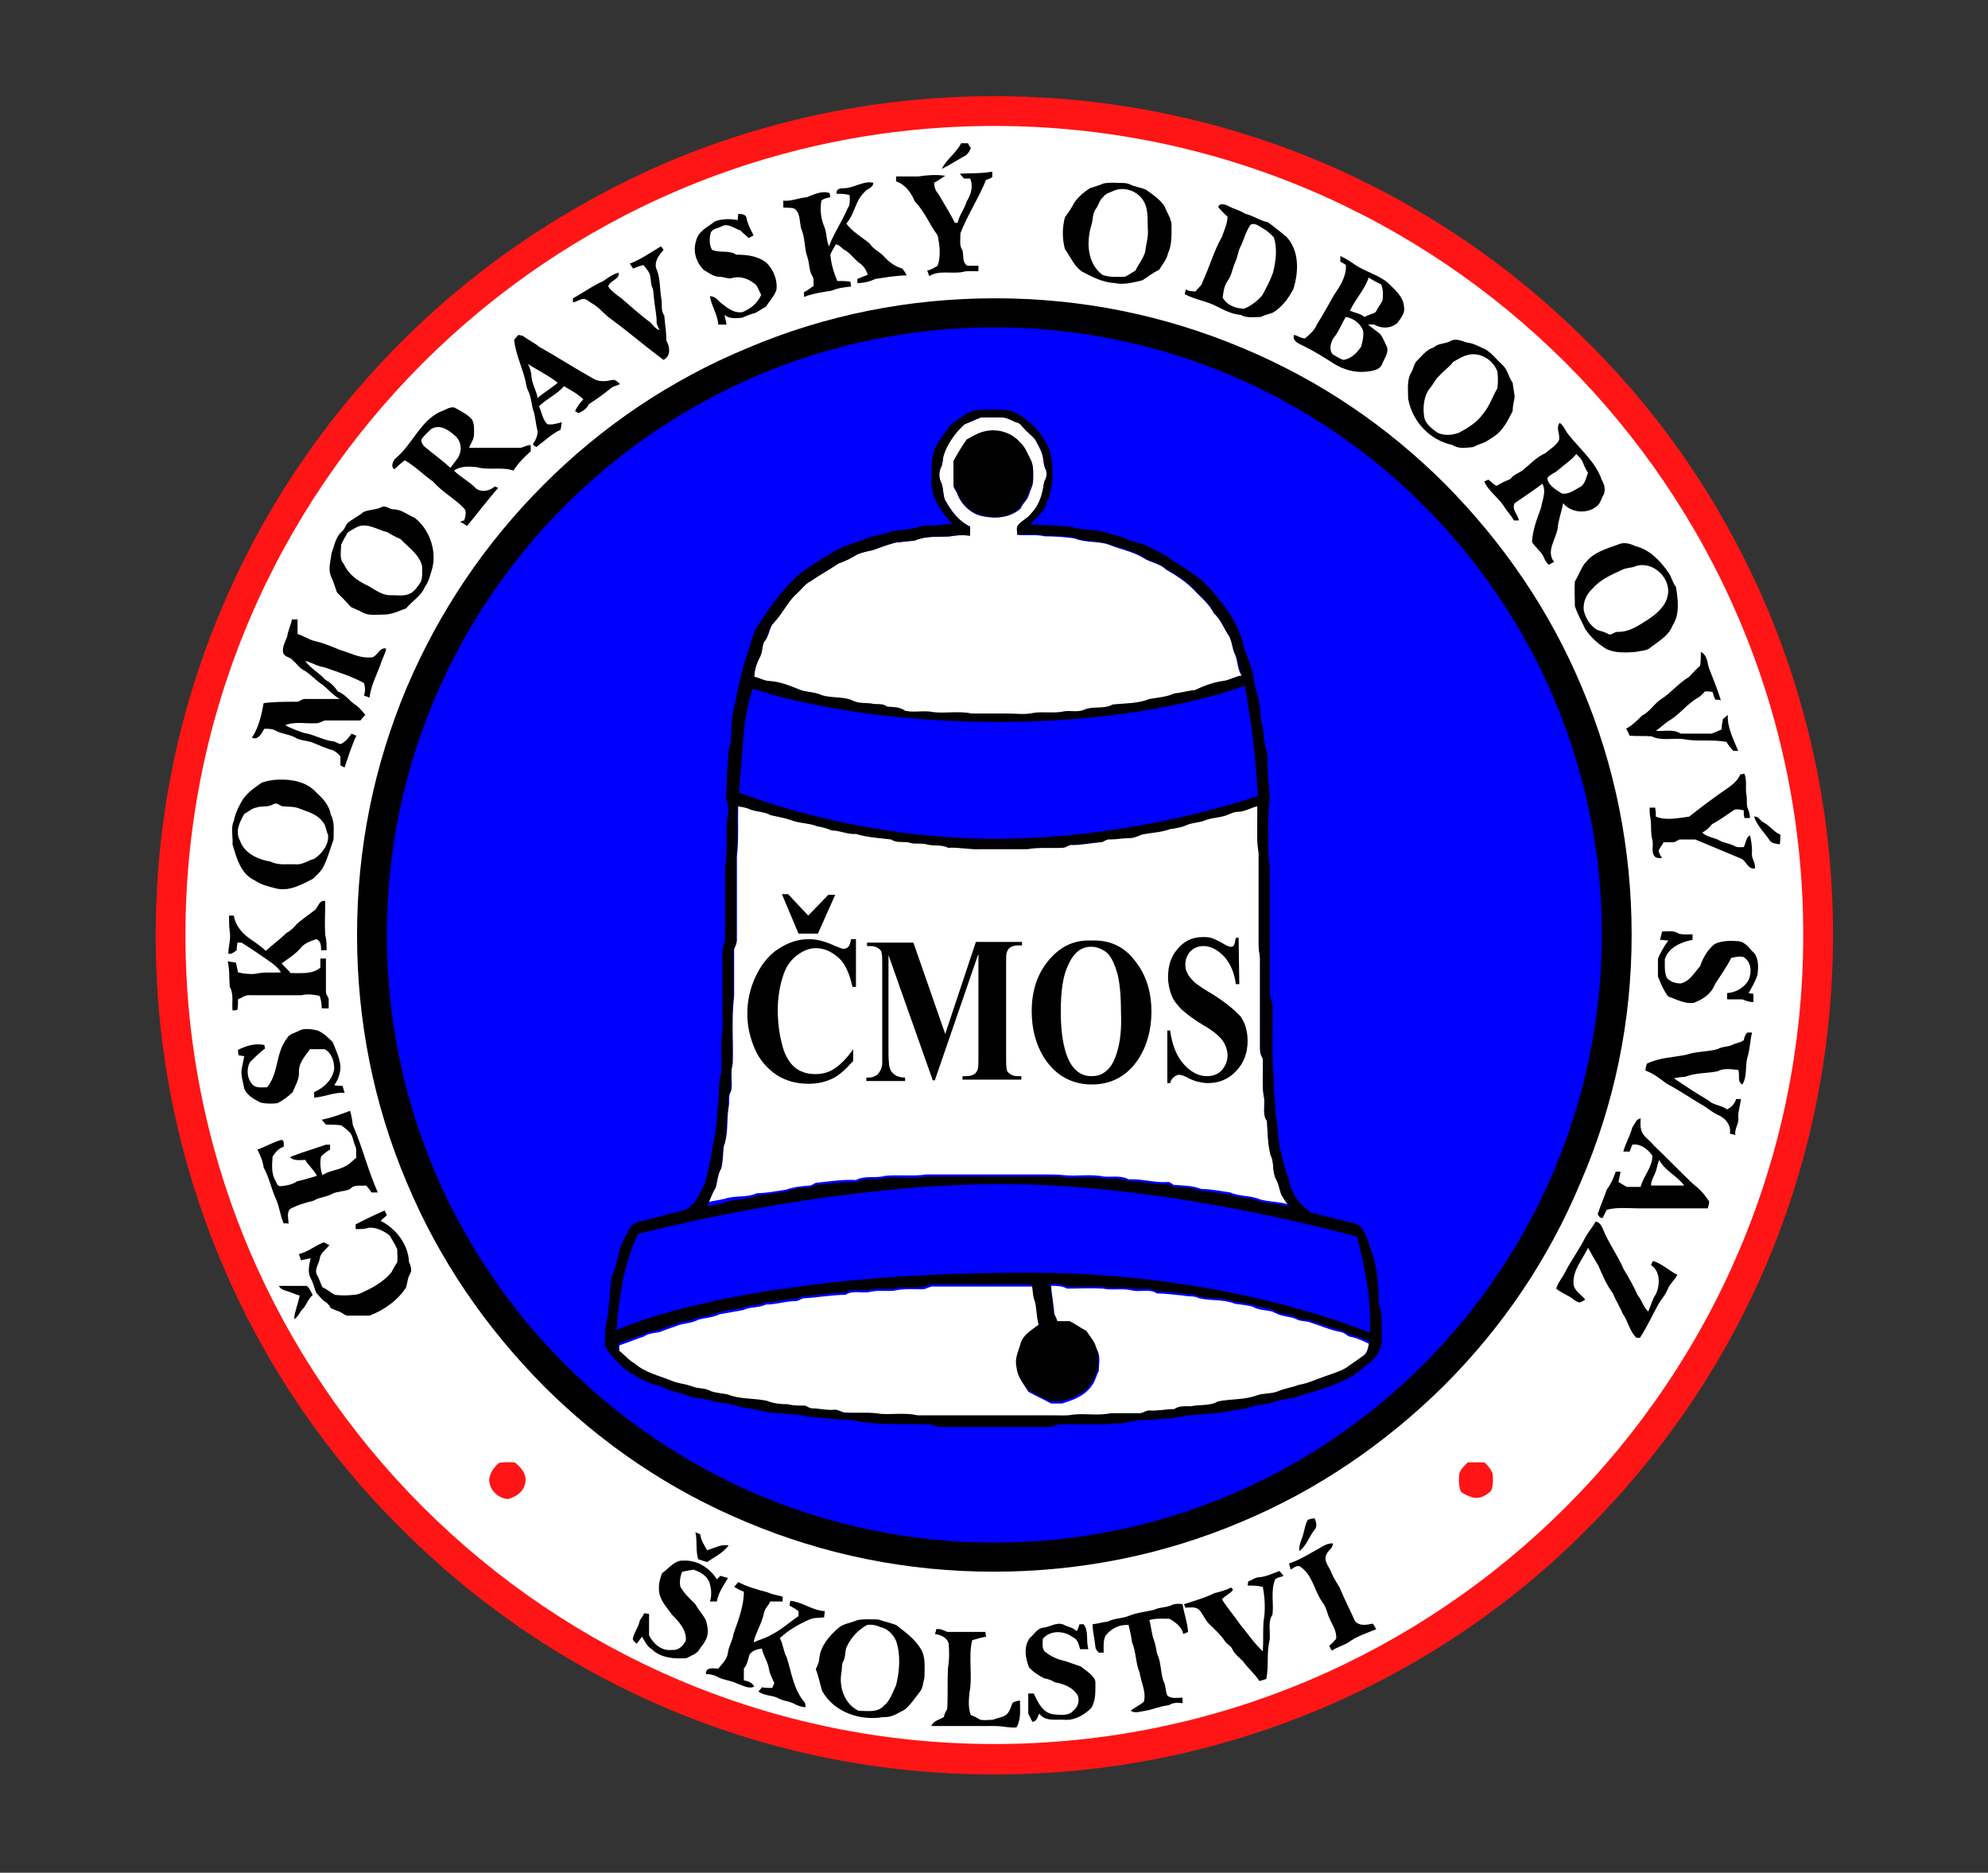 <?xml version="1.0" encoding="UTF-8"?> <!-- Generator: Adobe Illustrator 28.2.0, SVG Export Plug-In . SVG Version: 6.00 Build 0) --> <svg xmlns="http://www.w3.org/2000/svg" xmlns:xlink="http://www.w3.org/1999/xlink" version="1.1" id="Vrstva_1" x="0px" y="0px" viewBox="0 0 28.73 27.06" style="enable-background:new 0 0 28.73 27.06;" xml:space="preserve"><rect x="0" y="0" width="28.73" height="27.06" fill="#333333" stroke="none"/> <style type="text/css"> .st0{fill-rule:evenodd;clip-rule:evenodd;fill:none;} .st1{fill:#FFFFFF;} .st2{fill:#0000FD;} .st3{fill:#FF1515;} </style> <rect class="st0" width="28.73" height="27.03"></rect> <g> <circle class="st1" cx="14.38" cy="13.57" r="11.93"></circle> <circle class="st2" cx="14.38" cy="13.57" r="8.99"></circle> <path class="st1" d="M11.57,9.98c0.09,0.02,0.19,0.02,0.27,0.06c0.16,0.07,0.34,0.02,0.5,0.1c0.09,0.04,0.19,0.02,0.28,0.04 c0.07,0.01,0.14,0,0.2,0.04c0.09,0,0.19,0,0.26,0.06c0.13,0.03,0.28-0.01,0.41,0.02c0.18,0.03,0.37-0.01,0.55,0.02 c0.18,0.01,0.35,0,0.53,0c0.12,0,0.25,0.01,0.37-0.01c0.14-0.02,0.29,0.01,0.43-0.02c0.1-0.02,0.21,0.02,0.31-0.03 c0.13-0.05,0.28,0,0.4-0.07c0.18-0.02,0.36-0.02,0.53-0.08c0.12-0.02,0.25-0.03,0.36-0.08c0.1,0,0.2-0.04,0.3-0.05 c0.13-0.06,0.26-0.11,0.4-0.13c0.1-0.01,0.18-0.07,0.28-0.08c-0.07-0.09-0.06-0.21-0.1-0.31c-0.05-0.1-0.04-0.22-0.11-0.3 c-0.06-0.1-0.11-0.22-0.2-0.3c-0.07-0.14-0.19-0.23-0.29-0.34c-0.12-0.12-0.26-0.21-0.4-0.29c-0.09-0.09-0.23-0.1-0.33-0.17 c-0.15-0.09-0.32-0.12-0.47-0.18c-0.17-0.07-0.35-0.03-0.52-0.1c-0.14-0.02-0.29-0.03-0.43-0.03c-0.13-0.03-0.26-0.01-0.4-0.02 c0.01-0.05-0.01-0.1,0.02-0.14c0.05-0.07,0.13-0.1,0.18-0.16c0.12-0.12,0.17-0.29,0.19-0.46c0.03-0.06,0.05-0.13,0.02-0.19 c-0.03-0.06-0.03-0.12-0.04-0.18C15.05,6.51,15,6.43,14.96,6.35c-0.05-0.06-0.12-0.11-0.17-0.17c-0.02-0.02-0.04-0.06-0.08-0.07 c-0.08-0.03-0.15-0.08-0.24-0.08c-0.1,0-0.2,0-0.29,0c-0.08,0.03-0.16,0.07-0.24,0.1c-0.14,0.12-0.25,0.26-0.3,0.44 c-0.02,0.06-0.01,0.12-0.04,0.18c-0.04,0.08-0.03,0.17,0.01,0.24c0.02,0.07,0.02,0.15,0.04,0.22c0.09,0.16,0.2,0.32,0.37,0.4 c0,0.05,0,0.09,0,0.13c-0.1-0.01-0.2-0.01-0.29,0.01c-0.17,0.01-0.35-0.01-0.51,0.06c-0.09,0.01-0.19,0.02-0.28,0.03 c-0.11,0.03-0.22,0.07-0.33,0.11c-0.07,0.01-0.15,0.03-0.22,0.06c-0.09,0.05-0.18,0.1-0.27,0.13c-0.14,0.09-0.28,0.17-0.41,0.26 c-0.08,0.04-0.13,0.12-0.2,0.18C11.37,8.7,11.3,8.87,11.18,9c-0.07,0.08-0.06,0.2-0.14,0.27c-0.03,0.07-0.02,0.15-0.06,0.22 c-0.04,0.09-0.08,0.19-0.08,0.3c0.08,0.01,0.14,0.05,0.22,0.06C11.28,9.87,11.42,9.93,11.57,9.98z M13.84,7.15 C13.83,7.1,13.77,7.06,13.78,7c0-0.11,0-0.22,0-0.33c0.06-0.11,0.12-0.21,0.19-0.31c0.09-0.05,0.17-0.1,0.27-0.12 c0.18-0.04,0.38,0.02,0.5,0.16c0.08,0.07,0.11,0.17,0.16,0.26c0.04,0.09,0.03,0.18,0.03,0.28c0,0.08-0.04,0.14-0.06,0.21 c-0.02,0.08-0.09,0.12-0.12,0.2C14.6,7.48,14.39,7.5,14.2,7.46C14.04,7.43,13.9,7.3,13.84,7.15z M19.54,19.32 c-0.06,0-0.09-0.05-0.15-0.07c-0.17-0.03-0.32-0.1-0.48-0.15c-0.05-0.01-0.11-0.01-0.16-0.03c-0.07-0.04-0.15-0.04-0.22-0.06 c-0.05-0.01-0.1-0.04-0.15-0.06c-0.09-0.02-0.2-0.02-0.28-0.07c-0.08-0.02-0.16-0.03-0.25-0.04c-0.17-0.07-0.35-0.04-0.52-0.08 c-0.07-0.04-0.15-0.02-0.23-0.04c-0.13-0.01-0.25-0.03-0.38-0.03c-0.1-0.07-0.23-0.02-0.34-0.04c-0.15-0.04-0.3,0-0.44-0.03 c-0.17-0.01-0.35,0-0.52,0c-0.07-0.04-0.15-0.04-0.23-0.04c0.01,0.14,0.04,0.28,0.05,0.43c0.02,0.04,0.03,0.07,0.05,0.11 c0.06,0,0.12,0,0.18,0c0.08,0.05,0.16,0.1,0.24,0.14c0.04,0.08,0.11,0.14,0.14,0.24c0.06,0.09,0.03,0.2,0.03,0.31 c-0.04,0.07-0.05,0.15-0.1,0.21c-0.1,0.15-0.27,0.21-0.43,0.26c-0.05,0-0.11,0-0.16,0c-0.11-0.06-0.22-0.11-0.33-0.17 c-0.06-0.11-0.15-0.2-0.16-0.33c-0.03-0.12,0.03-0.23,0.06-0.34c0.04-0.13,0.16-0.19,0.26-0.27c-0.03-0.11-0.03-0.23-0.05-0.33 c-0.04-0.08-0.03-0.17-0.05-0.25c-0.47,0-0.94,0-1.42,0c-0.06-0.01-0.11,0.04-0.17,0.04c-0.14,0-0.28-0.01-0.41,0.02 c-0.12,0.01-0.24-0.01-0.36,0.02c-0.11,0.02-0.24-0.03-0.34,0.04c-0.2,0-0.4,0.04-0.61,0.05c-0.04,0.01-0.07,0.04-0.11,0.04 c-0.14,0-0.28,0.05-0.43,0.05c-0.1,0.05-0.23,0.03-0.33,0.08c-0.11,0.02-0.23,0.04-0.34,0.06c-0.1,0.05-0.2,0.05-0.31,0.08 c-0.09,0.05-0.2,0.05-0.29,0.08c-0.07,0.03-0.15,0.05-0.22,0.08c-0.08,0.04-0.19,0.02-0.27,0.08c-0.12,0.04-0.24,0.09-0.36,0.13 c0,0.03,0,0.06,0,0.1c0.08,0.06,0.14,0.14,0.23,0.19c0.16,0.13,0.37,0.18,0.56,0.26C9.81,19.99,9.91,20,10,20.04 c0.09,0.04,0.19,0.02,0.27,0.07c0.08,0.03,0.17,0.03,0.25,0.05c0.18,0.07,0.38,0.05,0.56,0.09c0.09,0.05,0.2,0.05,0.3,0.05 c0.08,0.02,0.16,0.02,0.24,0.02c0.04,0,0.08,0.04,0.12,0.04c0.11,0,0.21,0.03,0.31,0.02c0.06-0.01,0.11,0.05,0.17,0.04 c0.17,0.01,0.34-0.01,0.51,0.02c0.18,0.01,0.35-0.01,0.53,0.02c0.65,0,1.3,0,1.95,0c0.1,0,0.2,0.01,0.3-0.01 c0.18-0.02,0.36,0.02,0.54-0.02c0.14-0.01,0.29,0,0.43,0c0.04,0,0.08-0.04,0.13-0.04c0.12,0,0.24-0.02,0.36-0.02 c0.07-0.05,0.16-0.04,0.24-0.04c0.13-0.03,0.27,0,0.4-0.07c0.19-0.04,0.39-0.02,0.57-0.09c0.09-0.03,0.19-0.02,0.28-0.05 c0.1-0.05,0.21-0.06,0.32-0.1c0.13-0.02,0.25-0.08,0.37-0.12c0.11-0.05,0.22-0.08,0.32-0.13c0.08-0.06,0.16-0.12,0.24-0.17 c0.06-0.04,0.07-0.11,0.1-0.17C19.71,19.38,19.62,19.34,19.54,19.32z M10.94,17.24c0.14,0,0.28-0.03,0.42-0.05 c0.11-0.04,0.22-0.05,0.34-0.06c0.04,0,0.07-0.04,0.1-0.04c0.19-0.02,0.38-0.05,0.57-0.04c0.13-0.07,0.28-0.02,0.42-0.06 c0.2-0.02,0.4,0.01,0.6-0.02c0.58,0,1.15,0,1.73,0c0.08,0,0.17,0,0.25,0.01c0.19,0.02,0.39-0.02,0.58,0.02 c0.12,0.01,0.25-0.02,0.36,0.04c0.19-0.01,0.37,0.05,0.55,0.04c0.04-0.01,0.07,0.02,0.1,0.04c0.14,0.01,0.28,0.01,0.4,0.06 c0.14,0,0.28,0.03,0.42,0.05c0.13,0.06,0.29,0.04,0.43,0.1c0.14,0.04,0.29,0.03,0.43,0.08c-0.05-0.05-0.09-0.11-0.12-0.17 c-0.03-0.07-0.04-0.16-0.08-0.23c-0.06-0.11-0.02-0.24-0.08-0.35c-0.04-0.16-0.04-0.32-0.05-0.49c-0.06-0.09-0.03-0.21-0.04-0.32 c-0.04-0.19-0.01-0.39-0.02-0.58c-0.01-0.04-0.04-0.08-0.04-0.12c0-0.43,0-0.85,0-1.28c0-0.07-0.02-0.14-0.02-0.22 c0-0.45,0-0.9,0-1.35c-0.04-0.22-0.01-0.45-0.02-0.68c-0.09,0.03-0.18,0.08-0.28,0.08c-0.05,0-0.1,0.02-0.14,0.04 c-0.11,0.05-0.24,0.04-0.35,0.09c-0.09,0.02-0.18,0.03-0.27,0.07c-0.07,0.03-0.15,0.04-0.22,0.05c-0.13,0.06-0.28,0.05-0.41,0.08 c-0.06,0.02-0.11,0.05-0.17,0.05c-0.1,0-0.19,0.02-0.29,0.02c-0.05-0.01-0.08,0.03-0.12,0.04c-0.14,0.01-0.27,0.05-0.41,0.04 c-0.05-0.01-0.09,0.04-0.14,0.04c-0.17,0.01-0.34-0.01-0.51,0.02c-0.23,0-0.45,0-0.67,0c-0.16,0.01-0.32-0.03-0.48-0.02 c-0.09-0.06-0.21-0.03-0.31-0.05c-0.07-0.01-0.15,0-0.23-0.02c-0.09-0.02-0.2,0.01-0.28-0.05c-0.17-0.02-0.34-0.03-0.51-0.08 c-0.12,0.01-0.23-0.04-0.35-0.05c-0.07-0.03-0.14-0.06-0.21-0.06c-0.12-0.06-0.26-0.04-0.38-0.09c-0.09-0.04-0.19-0.05-0.29-0.07 c-0.09-0.05-0.2-0.05-0.29-0.08c-0.06-0.03-0.12-0.04-0.19-0.05c-0.01,0.25,0.01,0.5-0.02,0.75c0,0.4,0,0.8,0,1.2 c0.01,0.06-0.05,0.11-0.04,0.17c0,0.22,0,0.44,0,0.65c-0.04,0.33-0.01,0.65-0.02,0.98c-0.04,0.12,0,0.26-0.02,0.38 c-0.05,0.07-0.02,0.17-0.04,0.25c-0.03,0.18,0,0.38-0.07,0.56c-0.01,0.1-0.01,0.2-0.03,0.3c-0.05,0.08-0.06,0.19-0.08,0.28 c-0.05,0.07-0.07,0.16-0.12,0.23c0.08-0.02,0.17-0.03,0.25-0.05C10.62,17.27,10.79,17.31,10.94,17.24z"></path> <g> <path d="M14.74,7.34c0.03-0.07,0.1-0.12,0.12-0.2c0.02-0.07,0.07-0.13,0.07-0.21c0-0.09,0.01-0.19-0.03-0.28 c-0.05-0.09-0.08-0.19-0.16-0.26c-0.12-0.14-0.32-0.2-0.5-0.16c-0.1,0.02-0.18,0.07-0.27,0.12c-0.07,0.1-0.13,0.2-0.19,0.31 c0,0.11,0,0.22,0,0.33c0,0.06,0.05,0.1,0.06,0.15c0.06,0.15,0.2,0.28,0.36,0.31C14.39,7.5,14.6,7.48,14.74,7.34z"></path> <path d="M19.93,18.86c-0.01-0.27-0.02-0.55-0.12-0.81c-0.04-0.1-0.06-0.21-0.13-0.3c-0.04-0.08-0.15-0.08-0.23-0.1 c-0.16-0.05-0.33-0.08-0.5-0.13c-0.16-0.1-0.28-0.26-0.32-0.45c-0.03-0.12-0.08-0.23-0.1-0.35c-0.07-0.21-0.05-0.43-0.1-0.64 c0-0.16-0.03-0.32-0.02-0.48c-0.04-0.36-0.01-0.72-0.02-1.08c-0.01-0.07-0.04-0.13-0.04-0.19c0-0.58,0-1.16,0-1.74 c0-0.12-0.03-0.24-0.02-0.36c0-0.23-0.01-0.47,0.02-0.7c-0.01-0.13-0.02-0.26-0.03-0.39c-0.01-0.1,0.01-0.21-0.02-0.31 c-0.04-0.1-0.03-0.2-0.05-0.31c-0.05-0.17-0.03-0.35-0.09-0.52c-0.03-0.08-0.03-0.16-0.05-0.24c-0.02-0.14-0.09-0.26-0.13-0.4 c-0.04-0.17-0.11-0.33-0.2-0.48c-0.13-0.18-0.26-0.36-0.43-0.51c-0.14-0.1-0.28-0.2-0.43-0.29c-0.1-0.08-0.23-0.13-0.34-0.19 c-0.1-0.05-0.22-0.06-0.32-0.11c-0.07-0.04-0.16-0.04-0.23-0.07c-0.18-0.07-0.38-0.04-0.56-0.1c-0.19-0.01-0.39-0.03-0.58-0.03 c0.07-0.1,0.2-0.17,0.23-0.3c0.11-0.23,0.11-0.5,0.06-0.74c-0.09-0.26-0.29-0.47-0.53-0.59c-0.12-0.04-0.25-0.03-0.37-0.03 c-0.11,0-0.22,0-0.32,0.06c-0.07,0.05-0.14,0.1-0.21,0.15c-0.1,0.13-0.21,0.26-0.26,0.41c-0.04,0.14-0.02,0.28-0.03,0.42 c0,0.24,0.15,0.44,0.3,0.61c-0.07,0-0.15,0.01-0.22,0.02c-0.09,0.01-0.19-0.01-0.28,0.03c-0.14,0.04-0.3,0.03-0.44,0.08 c-0.09,0.03-0.19,0.04-0.27,0.07c-0.16,0.07-0.33,0.1-0.48,0.19c-0.17,0.1-0.34,0.2-0.5,0.32c-0.27,0.23-0.47,0.53-0.66,0.83 c-0.11,0.33-0.22,0.67-0.28,1.02c-0.06,0.2-0.06,0.4-0.07,0.61c-0.05,0.12-0.03,0.25-0.05,0.38c-0.01,0.09,0,0.19-0.01,0.28 c0,0.06-0.02,0.12,0,0.17c0.05,0.11,0.01,0.24,0,0.36c0,0.2,0.01,0.4-0.02,0.6c0,0.34,0,0.67,0,1.01c0,0.09-0.05,0.17-0.04,0.26 c0,0.26,0,0.53,0,0.79c0,0.13,0.01,0.26-0.01,0.39c-0.02,0.18,0.01,0.36-0.01,0.54c-0.05,0.13-0.02,0.27-0.04,0.4 c-0.02,0.2-0.02,0.39-0.07,0.59c-0.03,0.2-0.07,0.39-0.12,0.58c-0.07,0.14-0.13,0.31-0.28,0.39c-0.19,0.05-0.39,0.1-0.58,0.15 c-0.08,0.02-0.17,0.03-0.22,0.1c-0.07,0.13-0.15,0.26-0.17,0.4c-0.02,0.11-0.06,0.21-0.1,0.32c-0.03,0.2-0.03,0.39-0.06,0.59 c-0.04,0.13-0.03,0.26-0.04,0.39c0.06,0.14,0.18,0.25,0.29,0.35c0.14,0.1,0.3,0.2,0.48,0.24c0.13,0.06,0.26,0.1,0.39,0.13 c0.12,0.06,0.26,0.05,0.39,0.09c0.09,0.03,0.18,0.03,0.27,0.05c0.06,0.01,0.12,0.04,0.19,0.05c0.18,0.02,0.35,0.08,0.53,0.08 c0.13,0.02,0.26,0.01,0.39,0.05c0.21,0.02,0.43,0.04,0.65,0.05c0.35,0.08,0.72,0.05,1.09,0.06c0.07,0,0.12,0.04,0.19,0.04 c0.51,0,1.01,0,1.52,0c0.07,0.01,0.14-0.04,0.21-0.04c0.22,0,0.45,0,0.67,0c0.12-0.02,0.25,0,0.37-0.05 c0.27-0.02,0.55-0.02,0.81-0.08c0.21-0.02,0.42-0.02,0.63-0.07c0.09-0.01,0.18-0.02,0.26-0.05c0.12-0.04,0.25-0.03,0.36-0.08 c0.06-0.02,0.13-0.03,0.19-0.04c0.12-0.01,0.22-0.07,0.33-0.09c0.18-0.06,0.36-0.11,0.52-0.2c0.12-0.05,0.21-0.14,0.31-0.22 c0.13-0.09,0.2-0.24,0.19-0.39C19.96,19.17,19.99,19.01,19.93,18.86z M10.98,9.5c0.04-0.07,0.03-0.15,0.06-0.22 C11.11,9.2,11.1,9.08,11.18,9c0.13-0.13,0.2-0.3,0.33-0.42c0.07-0.06,0.12-0.14,0.2-0.18c0.13-0.09,0.28-0.17,0.41-0.26 c0.1-0.03,0.19-0.08,0.27-0.13c0.07-0.03,0.14-0.04,0.22-0.06c0.11-0.04,0.21-0.08,0.33-0.11c0.09-0.01,0.19-0.02,0.28-0.03 c0.16-0.07,0.34-0.05,0.51-0.06c0.1-0.02,0.2-0.02,0.29-0.01c0-0.04,0-0.09,0-0.13c-0.17-0.08-0.29-0.24-0.37-0.4 c-0.02-0.07-0.02-0.15-0.04-0.22c-0.04-0.07-0.05-0.16-0.01-0.24c0.03-0.06,0.02-0.12,0.04-0.18c0.06-0.17,0.17-0.32,0.3-0.44 c0.08-0.03,0.16-0.07,0.24-0.1c0.1,0,0.2,0,0.29,0c0.09,0,0.16,0.06,0.24,0.08c0.04,0.01,0.05,0.05,0.08,0.07 c0.05,0.06,0.12,0.11,0.17,0.17c0.04,0.07,0.09,0.15,0.11,0.24c0.02,0.06,0.01,0.13,0.04,0.18c0.03,0.06,0.02,0.13-0.02,0.19 c-0.02,0.17-0.07,0.34-0.19,0.46c-0.05,0.07-0.13,0.1-0.18,0.16c-0.04,0.04-0.02,0.09-0.02,0.14c0.13,0.01,0.27-0.01,0.4,0.02 c0.14,0,0.29,0,0.43,0.03c0.16,0.07,0.35,0.04,0.52,0.1c0.16,0.06,0.33,0.09,0.47,0.18c0.1,0.07,0.24,0.08,0.33,0.17 c0.14,0.08,0.29,0.17,0.4,0.29c0.1,0.11,0.22,0.2,0.29,0.34c0.09,0.08,0.14,0.2,0.2,0.3c0.07,0.09,0.06,0.21,0.11,0.3 c0.05,0.1,0.04,0.21,0.1,0.31c-0.1,0.01-0.18,0.07-0.28,0.08c-0.14,0.02-0.27,0.07-0.4,0.13c-0.1,0.01-0.2,0.04-0.3,0.05 c-0.11,0.05-0.24,0.06-0.36,0.08c-0.17,0.07-0.35,0.06-0.53,0.08c-0.13,0.07-0.27,0.02-0.4,0.07c-0.1,0.05-0.21,0.01-0.31,0.03 c-0.14,0.03-0.29,0-0.43,0.02c-0.12,0.03-0.25,0.01-0.37,0.01c-0.18,0-0.35,0-0.53,0c-0.18-0.04-0.37,0-0.55-0.02 c-0.13-0.03-0.28,0.01-0.41-0.02c-0.08-0.06-0.17-0.05-0.26-0.06c-0.06-0.05-0.14-0.03-0.2-0.04c-0.09-0.02-0.19,0-0.28-0.04 c-0.16-0.08-0.34-0.03-0.5-0.1c-0.09-0.03-0.18-0.03-0.27-0.06c-0.15-0.06-0.29-0.12-0.45-0.13c-0.08,0-0.14-0.05-0.22-0.06 C10.9,9.69,10.93,9.59,10.98,9.5z M10.34,17.17c0.02-0.1,0.03-0.2,0.08-0.28c0.02-0.1,0.02-0.2,0.03-0.3 c0.07-0.18,0.04-0.38,0.07-0.56c0.01-0.09-0.02-0.18,0.04-0.25c0.02-0.13-0.01-0.26,0.02-0.38c0.02-0.33-0.02-0.65,0.02-0.98 c0-0.22,0-0.44,0-0.65c-0.01-0.06,0.05-0.1,0.04-0.17c0-0.4,0-0.8,0-1.2c0.03-0.25,0.01-0.5,0.02-0.75 c0.06,0.01,0.13,0.02,0.19,0.05c0.09,0.03,0.2,0.03,0.29,0.08c0.1,0.02,0.2,0.04,0.29,0.07c0.12,0.05,0.26,0.04,0.38,0.09 c0.07,0.01,0.14,0.03,0.21,0.06c0.12,0,0.23,0.06,0.35,0.05c0.16,0.05,0.34,0.06,0.51,0.08c0.08,0.06,0.19,0.02,0.28,0.05 c0.07,0.02,0.15,0,0.23,0.02c0.1,0.03,0.22,0,0.31,0.05c0.16-0.01,0.32,0.03,0.48,0.02c0.22,0,0.45,0,0.67,0 c0.17-0.03,0.34-0.01,0.51-0.02c0.05,0,0.09-0.05,0.14-0.04c0.14,0,0.27-0.03,0.41-0.04c0.04,0,0.08-0.05,0.13-0.04 c0.1,0,0.19-0.02,0.29-0.02c0.06,0,0.12-0.03,0.17-0.05c0.14-0.03,0.28-0.03,0.41-0.08c0.07-0.01,0.15-0.02,0.22-0.05 c0.08-0.04,0.18-0.04,0.27-0.07c0.11-0.05,0.24-0.04,0.35-0.09c0.05-0.02,0.09-0.04,0.14-0.04c0.1,0,0.19-0.06,0.28-0.08 c0.01,0.23-0.02,0.46,0.02,0.68c0,0.45,0,0.9,0,1.35c0,0.07,0.03,0.14,0.02,0.22c0,0.42,0,0.85,0,1.28c0,0.05,0.02,0.08,0.04,0.12 c0.01,0.19-0.02,0.39,0.02,0.58c0.01,0.11-0.03,0.23,0.04,0.32c0.01,0.16,0.01,0.33,0.05,0.49c0.06,0.11,0.02,0.24,0.08,0.35 c0.04,0.07,0.05,0.16,0.08,0.23c0.04,0.06,0.07,0.12,0.12,0.17c-0.14-0.05-0.29-0.04-0.43-0.08c-0.13-0.06-0.29-0.04-0.43-0.1 c-0.14-0.01-0.28-0.05-0.42-0.05c-0.13-0.05-0.26-0.06-0.4-0.06c-0.03-0.02-0.07-0.04-0.1-0.04c-0.19,0.01-0.37-0.05-0.55-0.04 c-0.11-0.06-0.24-0.03-0.36-0.04c-0.19-0.04-0.39,0-0.58-0.02c-0.08-0.02-0.17-0.01-0.25-0.01c-0.58,0-1.16,0-1.73,0 c-0.2,0.04-0.4,0-0.6,0.02c-0.14,0.04-0.29-0.01-0.42,0.06c-0.19,0-0.38,0.02-0.57,0.04c-0.04,0-0.07,0.04-0.1,0.04 c-0.12,0-0.23,0.01-0.34,0.06c-0.14,0.01-0.28,0.05-0.42,0.05c-0.15,0.08-0.32,0.04-0.47,0.11c-0.08,0.02-0.17,0.03-0.25,0.05 C10.27,17.32,10.29,17.24,10.34,17.17z M19.7,19.59c-0.08,0.06-0.16,0.11-0.24,0.17c-0.1,0.06-0.21,0.09-0.32,0.13 c-0.12,0.04-0.24,0.1-0.37,0.12c-0.1,0.04-0.21,0.05-0.32,0.1c-0.09,0.03-0.19,0.02-0.28,0.05c-0.18,0.07-0.38,0.05-0.57,0.09 c-0.12,0.07-0.26,0.04-0.39,0.07c-0.08,0-0.17-0.01-0.24,0.04c-0.12,0-0.24,0.03-0.36,0.02c-0.05,0-0.08,0.03-0.13,0.04 c-0.14,0-0.29,0-0.43,0c-0.18,0.04-0.36,0-0.54,0.02c-0.1,0.02-0.2,0.01-0.3,0.01c-0.65,0-1.3,0-1.95,0 c-0.18-0.04-0.35-0.01-0.53-0.02c-0.17-0.03-0.34-0.01-0.51-0.02c-0.06,0-0.11-0.05-0.17-0.04c-0.11,0.01-0.21-0.02-0.31-0.02 c-0.05,0-0.08-0.04-0.12-0.04c-0.08,0-0.16,0-0.24-0.02c-0.1,0-0.2-0.01-0.3-0.05c-0.19-0.04-0.39-0.02-0.56-0.09 c-0.08-0.02-0.17-0.02-0.25-0.05c-0.08-0.05-0.19-0.03-0.27-0.07C9.91,20,9.81,19.99,9.73,19.96c-0.19-0.08-0.4-0.12-0.56-0.26 c-0.09-0.05-0.15-0.13-0.23-0.19c0-0.03,0-0.07,0-0.1c0.12-0.04,0.24-0.09,0.36-0.13c0.08-0.05,0.18-0.04,0.27-0.08 c0.07-0.03,0.15-0.05,0.22-0.08c0.09-0.03,0.2-0.03,0.29-0.08c0.1-0.02,0.21-0.03,0.31-0.08c0.11-0.03,0.23-0.04,0.34-0.06 c0.1-0.05,0.23-0.03,0.33-0.08c0.14,0,0.28-0.05,0.43-0.05c0.04,0,0.07-0.02,0.11-0.04c0.2-0.01,0.4-0.05,0.61-0.05 c0.1-0.07,0.23-0.02,0.34-0.04c0.12-0.03,0.24-0.01,0.36-0.02c0.13-0.03,0.27-0.01,0.41-0.02c0.06,0,0.11-0.05,0.17-0.04 c0.47,0,0.94,0,1.42,0c0.02,0.08,0.01,0.17,0.05,0.25c0.02,0.11,0.02,0.22,0.05,0.33c-0.1,0.08-0.22,0.14-0.26,0.27 c-0.03,0.11-0.09,0.22-0.06,0.34c0.01,0.13,0.09,0.23,0.16,0.33c0.11,0.07,0.22,0.12,0.33,0.17c0.05,0,0.1,0,0.16,0 c0.16-0.05,0.34-0.11,0.43-0.26c0.05-0.06,0.06-0.14,0.1-0.21c0-0.1,0.02-0.22-0.03-0.31c-0.02-0.09-0.09-0.16-0.14-0.24 c-0.08-0.04-0.16-0.1-0.24-0.14c-0.06,0-0.12,0-0.18,0c-0.01-0.04-0.03-0.08-0.05-0.11c-0.01-0.14-0.04-0.29-0.05-0.43 c0.08,0,0.16,0,0.23,0.04c0.17,0.01,0.35,0,0.52,0c0.14,0.04,0.3,0,0.44,0.03c0.11,0.02,0.24-0.03,0.34,0.04 c0.13,0,0.25,0.02,0.38,0.03c0.07,0.02,0.16,0,0.23,0.04c0.17,0.05,0.36,0.01,0.52,0.08c0.08,0.01,0.17,0.02,0.25,0.04 c0.09,0.04,0.19,0.04,0.28,0.07c0.05,0.01,0.09,0.05,0.15,0.06c0.07,0.01,0.16,0.02,0.22,0.06c0.05,0.03,0.11,0.03,0.16,0.03 c0.16,0.05,0.32,0.12,0.48,0.15c0.05,0.01,0.09,0.06,0.15,0.07c0.09,0.02,0.18,0.05,0.26,0.09C19.77,19.48,19.76,19.55,19.7,19.59 z"></path> <path class="st3" d="M7.44,21.13c-0.08,0-0.16-0.01-0.23,0.01c-0.07,0.06-0.13,0.14-0.14,0.24c0,0.15,0.13,0.27,0.27,0.28 c0.12-0.03,0.23-0.11,0.25-0.23C7.62,21.29,7.52,21.2,7.44,21.13z"></path> <path class="st3" d="M21.45,21.13c-0.08,0-0.16,0-0.24,0c-0.04,0.05-0.1,0.09-0.12,0.16c-0.01,0.09-0.01,0.18,0.02,0.26 c0.04,0.04,0.1,0.06,0.15,0.08c0.1,0.04,0.21-0.01,0.29-0.09c0.03-0.08,0.03-0.17,0.02-0.25C21.54,21.22,21.5,21.17,21.45,21.13z"></path> <polygon points="11.82,13.49 12.07,12.93 11.97,12.93 11.68,13.23 11.39,12.92 11.3,12.92 11.54,13.49 "></polygon> <path d="M12.26,13.68c-0.02,0.02-0.04,0.03-0.07,0.03c-0.02,0-0.07-0.02-0.14-0.05c-0.13-0.06-0.25-0.09-0.36-0.09 c-0.16,0-0.3,0.05-0.44,0.14c-0.14,0.09-0.25,0.23-0.33,0.4c-0.08,0.17-0.12,0.35-0.12,0.54c0,0.18,0.04,0.35,0.11,0.51 c0.07,0.16,0.18,0.28,0.31,0.37c0.14,0.09,0.29,0.13,0.47,0.13c0.13,0,0.25-0.03,0.35-0.08c0.1-0.05,0.19-0.14,0.29-0.25v-0.17 c-0.09,0.13-0.19,0.23-0.27,0.28c-0.09,0.06-0.18,0.08-0.28,0.08c-0.13,0-0.23-0.04-0.31-0.11c-0.08-0.08-0.14-0.19-0.17-0.33 c-0.04-0.15-0.06-0.31-0.06-0.49c0-0.18,0.03-0.35,0.08-0.5c0.04-0.12,0.1-0.21,0.19-0.28c0.09-0.07,0.18-0.11,0.28-0.11 c0.12,0,0.23,0.05,0.33,0.14s0.16,0.24,0.2,0.42h0.05v-0.69H12.3C12.29,13.62,12.28,13.66,12.26,13.68z"></path> <path d="M14.1,13.62l-0.44,1.32l-0.46-1.32h-0.67v0.05h0.05c0.05,0,0.08,0.01,0.11,0.03c0.03,0.02,0.05,0.04,0.05,0.07 c0.01,0.03,0.01,0.09,0.01,0.19v1.27c0,0.09,0,0.14,0,0.15c-0.01,0.05-0.02,0.08-0.04,0.11c-0.02,0.03-0.04,0.05-0.07,0.06 c-0.03,0.02-0.07,0.02-0.1,0.02h-0.02v0.05h0.56v-0.05c-0.07,0-0.13-0.02-0.16-0.05c-0.04-0.03-0.06-0.07-0.07-0.12 c0-0.02-0.01-0.08-0.01-0.18V13.8l0.64,1.81h0.03l0.63-1.83v1.48c0,0.1,0,0.16-0.01,0.19c-0.01,0.03-0.03,0.06-0.05,0.07 c-0.03,0.02-0.07,0.03-0.12,0.03h-0.05v0.05h0.85v-0.05l-0.05,0c-0.05,0-0.08-0.01-0.11-0.03c-0.03-0.02-0.05-0.04-0.05-0.07 c-0.01-0.03-0.01-0.09-0.01-0.19v-1.32c0-0.1,0-0.16,0.01-0.18c0.01-0.03,0.03-0.06,0.05-0.07c0.03-0.02,0.07-0.03,0.12-0.03h0.05 v-0.05H14.1z"></path> <path d="M15.77,13.59c-0.24-0.01-0.44,0.08-0.61,0.28c-0.17,0.2-0.25,0.45-0.25,0.74c0,0.26,0.06,0.49,0.19,0.69 c0.16,0.24,0.39,0.37,0.68,0.37c0.29,0,0.52-0.13,0.68-0.38c0.12-0.19,0.18-0.42,0.18-0.67c0-0.3-0.08-0.54-0.24-0.74 C16.24,13.67,16.03,13.58,15.77,13.59z M16.15,15.18c-0.04,0.14-0.09,0.24-0.17,0.3c-0.06,0.05-0.12,0.07-0.21,0.07 c-0.12,0-0.22-0.06-0.29-0.17c-0.1-0.16-0.15-0.42-0.15-0.76c0-0.29,0.03-0.51,0.1-0.66c0.08-0.19,0.19-0.28,0.34-0.28 c0.08,0,0.15,0.03,0.22,0.08c0.06,0.05,0.11,0.15,0.15,0.28c0.04,0.13,0.06,0.33,0.06,0.59C16.21,14.86,16.19,15.04,16.15,15.18z"></path> <path d="M17.53,14.37c-0.14-0.08-0.22-0.14-0.26-0.17c-0.05-0.05-0.09-0.09-0.11-0.14c-0.02-0.03-0.03-0.07-0.03-0.12 c0-0.07,0.02-0.13,0.07-0.19c0.05-0.05,0.11-0.08,0.19-0.08c0.11,0,0.2,0.05,0.3,0.15c0.09,0.1,0.15,0.24,0.17,0.4h0.05 l-0.01-0.67h-0.04c-0.01,0.06-0.02,0.1-0.03,0.11c-0.01,0.02-0.03,0.02-0.05,0.02c-0.02,0-0.06-0.02-0.11-0.05 c-0.05-0.03-0.1-0.05-0.14-0.07c-0.05-0.02-0.1-0.02-0.15-0.02c-0.15,0-0.27,0.06-0.36,0.17c-0.1,0.11-0.14,0.25-0.14,0.41 c0,0.09,0.02,0.18,0.05,0.26c0.03,0.08,0.09,0.15,0.15,0.21c0.07,0.06,0.17,0.14,0.32,0.23c0.11,0.06,0.18,0.12,0.22,0.16 c0.04,0.04,0.07,0.08,0.09,0.13s0.03,0.09,0.03,0.14c0,0.08-0.03,0.15-0.08,0.21c-0.05,0.06-0.13,0.09-0.22,0.09 c-0.12,0-0.23-0.06-0.33-0.17c-0.1-0.11-0.17-0.27-0.2-0.49h-0.04v0.76h0.04c0.01-0.04,0.03-0.07,0.06-0.09 c0.02-0.02,0.05-0.03,0.07-0.03c0.02,0,0.06,0.01,0.1,0.03c0.07,0.04,0.13,0.06,0.17,0.07c0.05,0.01,0.09,0.02,0.15,0.02 c0.16,0,0.3-0.06,0.41-0.18c0.11-0.12,0.16-0.26,0.16-0.43c0-0.13-0.03-0.25-0.1-0.35C17.85,14.6,17.72,14.49,17.53,14.37z"></path> <path d="M23.58,13.51c0-1.24-0.24-2.45-0.72-3.58c-0.46-1.1-1.13-2.08-1.97-2.93c-0.85-0.85-1.83-1.51-2.93-1.97 c-1.14-0.48-2.34-0.72-3.58-0.72c-1.24,0-2.45,0.24-3.58,0.72C9.69,5.49,8.7,6.16,7.86,7C7.01,7.85,6.35,8.83,5.88,9.93 c-0.48,1.14-0.72,2.34-0.72,3.58c0,1.24,0.24,2.45,0.72,3.58c0.46,1.1,1.13,2.08,1.97,2.93c0.85,0.85,1.83,1.51,2.93,1.97 c1.14,0.48,2.34,0.72,3.58,0.72c1.24,0,2.45-0.24,3.58-0.72c1.1-0.46,2.08-1.13,2.93-1.97c0.85-0.85,1.51-1.83,1.97-2.93 C23.33,15.96,23.58,14.76,23.58,13.51z M14.37,22.29c-4.84,0-8.78-3.94-8.78-8.78c0-4.84,3.94-8.78,8.78-8.78 c4.84,0,8.78,3.94,8.78,8.78C23.14,18.35,19.21,22.29,14.37,22.29z"></path> <path class="st3" d="M26.49,13.51c0-1.64-0.32-3.22-0.95-4.72c-0.61-1.44-1.48-2.74-2.6-3.85c-1.11-1.11-2.41-1.99-3.85-2.6 C17.59,1.71,16,1.39,14.37,1.39c-1.64,0-3.22,0.32-4.72,0.95C8.21,2.96,6.91,3.83,5.8,4.94S3.81,7.35,3.2,8.8 c-0.63,1.49-0.95,3.08-0.95,4.72c0,1.64,0.32,3.22,0.95,4.72c0.61,1.44,1.48,2.74,2.6,3.85c1.11,1.11,2.41,1.99,3.85,2.6 c1.49,0.63,3.08,0.95,4.72,0.95c1.64,0,3.22-0.32,4.72-0.95c1.44-0.61,2.74-1.48,3.85-2.6c1.11-1.11,1.99-2.41,2.6-3.85 C26.17,16.74,26.49,15.15,26.49,13.51z M14.37,25.2c-6.44,0-11.69-5.24-11.69-11.69c0-6.44,5.24-11.69,11.69-11.69 c6.44,0,11.69,5.24,11.69,11.69C26.06,19.96,20.81,25.2,14.37,25.2z"></path> <path d="M10.4,4c0.06,0,0.11,0.03,0.17,0.02c0.13-0.04,0.26,0.01,0.36,0.1c0.03,0.05,0.05,0.1,0.07,0.14 c-0.05,0.12-0.15,0.2-0.27,0.25c-0.13,0.02-0.23-0.07-0.32-0.14c-0.04-0.04-0.08-0.09-0.15-0.09c0.02,0.14,0.11,0.26,0.12,0.41 c0.04,0,0.08,0,0.12,0c-0.01-0.05-0.02-0.09-0.03-0.14c0.07,0.06,0.17,0.05,0.26,0.04c0.06-0.03,0.12-0.05,0.19-0.07 c0.05-0.03,0.1-0.06,0.15-0.09c0.05-0.08,0.12-0.15,0.15-0.24c0.02-0.14-0.04-0.29-0.14-0.39c-0.12-0.1-0.28-0.12-0.44-0.12 c-0.1-0.07-0.23-0.02-0.35-0.07c-0.04-0.07-0.04-0.16-0.02-0.24c0.02-0.07,0.11-0.07,0.16-0.1c0.09-0.05,0.18,0.03,0.27,0.06 c0.04,0.04,0.08,0.07,0.12,0.11c0.02-0.01,0.05-0.03,0.07-0.04c-0.04-0.08-0.08-0.15-0.1-0.24c0-0.06-0.07-0.07-0.12-0.07 c0,0.02-0.01,0.07-0.01,0.09c-0.11-0.02-0.23-0.02-0.33,0.02c-0.1,0.08-0.24,0.14-0.27,0.28c-0.05,0.15,0,0.31,0.11,0.42 C10.24,3.94,10.31,4,10.4,4z"></path> <path d="M11.58,3.31c0.06,0.13,0.04,0.28,0.09,0.41c0.03,0.09,0.02,0.19,0.07,0.27c0.03,0.04,0.01,0.09,0.02,0.14 c-0.05,0.03-0.09,0.07-0.14,0.09c0,0.02,0,0.05,0,0.07c0.13-0.05,0.27-0.07,0.4-0.09c0.09-0.04,0.19-0.05,0.28-0.06 c0-0.02-0.01-0.05-0.01-0.07c-0.06-0.01-0.13-0.01-0.19-0.01C12.05,3.94,12.01,3.81,12,3.68c0.02-0.05,0.05-0.1,0.08-0.15 c0.06,0.01,0.09,0.07,0.14,0.09c0.08,0.05,0.13,0.13,0.2,0.18c0.06,0.04,0.1,0.1,0.12,0.17c-0.05,0.02-0.1,0.04-0.15,0.06 c0,0.01,0,0.04,0,0.06c0.09,0,0.18-0.02,0.26-0.06c0.15-0.02,0.3-0.05,0.45-0.05c-0.01-0.04-0.04-0.07-0.06-0.1 c-0.11-0.03-0.2-0.1-0.27-0.18c-0.07-0.07-0.15-0.1-0.2-0.18c-0.11-0.09-0.25-0.17-0.34-0.29c0.12-0.13,0.13-0.33,0.26-0.45 c0.04-0.06,0.13-0.06,0.13-0.14c-0.15-0.03-0.28,0.08-0.43,0.08c-0.05,0-0.11,0.01-0.1,0.08c0.06,0,0.13,0,0.19,0.02 c0,0.07,0.01,0.14-0.03,0.19c-0.08,0.19-0.2,0.36-0.27,0.55c-0.04-0.09-0.03-0.2-0.07-0.29c-0.05-0.12-0.06-0.25-0.04-0.37 C11.9,2.87,11.95,2.86,12,2.85c0-0.01-0.01-0.04-0.01-0.06c-0.11-0.04-0.23,0.02-0.33,0.06c-0.12,0.01-0.22,0.06-0.34,0.05 c0,0.03,0,0.07,0,0.1c0.05,0,0.1,0,0.15,0.01C11.57,3.06,11.55,3.2,11.58,3.31z"></path> <path d="M13.22,2.91c0.14,0.14,0.21,0.33,0.33,0.49c0.03,0.14,0.05,0.3,0,0.44c-0.05,0.03-0.1,0.06-0.15,0.07 c0.01,0.03,0.02,0.05,0.03,0.08c0.14-0.09,0.32-0.03,0.48-0.06c0.07-0.02,0.15-0.01,0.23-0.01c0-0.02,0-0.06,0-0.08 c-0.06,0-0.11,0-0.16,0c-0.08-0.05-0.05-0.15-0.07-0.22c-0.05-0.07-0.03-0.16-0.03-0.25c0.1-0.26,0.26-0.5,0.37-0.77 c0.03-0.01,0.06-0.02,0.09-0.04c0-0.02,0-0.06,0-0.08c-0.16,0.03-0.32,0.02-0.47,0.03c0.02,0.02,0.04,0.05,0.06,0.07 c0.03,0,0.06,0,0.09,0c0.05,0.11,0.01,0.24-0.05,0.33c-0.03,0.11-0.11,0.2-0.13,0.31c-0.01,0-0.03,0-0.04,0 c-0.07-0.14-0.16-0.28-0.24-0.42c-0.04-0.04-0.06-0.1-0.06-0.16c0.06-0.03,0.11-0.07,0.16-0.1c-0.13-0.02-0.26-0.01-0.39,0.01 c-0.11,0-0.21,0-0.32,0c0,0.02,0,0.05,0,0.07C13.09,2.67,13.17,2.79,13.22,2.91z"></path> <path d="M7.63,5.64C7.67,5.72,7.68,5.82,7.7,5.91c0.04,0.1,0.04,0.22,0.07,0.32C7.77,6.3,7.74,6.36,7.7,6.42 c0.01,0.01,0.03,0.03,0.05,0.04C7.86,6.38,7.97,6.27,8.1,6.21c0.01-0.03,0.01-0.07,0.02-0.11C8.05,6.12,7.98,6.14,7.91,6.13 C7.84,6.06,7.83,5.96,7.79,5.87C7.9,5.76,8.05,5.7,8.15,5.58c0.1,0.06,0.2,0.11,0.28,0.19C8.38,5.82,8.34,5.88,8.31,5.94 c0.02,0.01,0.03,0.02,0.05,0.03c0.06-0.03,0.12-0.06,0.15-0.13C8.62,5.77,8.73,5.69,8.84,5.6c0.03-0.02,0.08-0.03,0.12-0.05 C8.93,5.52,8.89,5.48,8.85,5.49C8.76,5.51,8.67,5.52,8.59,5.48C8.32,5.33,8.06,5.16,7.79,5.01C7.72,4.95,7.63,4.91,7.55,4.85 c-0.02,0-0.04-0.01-0.06-0.01C7.47,4.86,7.45,4.89,7.43,4.91c0.02,0.19,0.1,0.36,0.15,0.54C7.6,5.51,7.6,5.58,7.63,5.64z M8.06,5.53c-0.09,0.08-0.2,0.14-0.29,0.22c-0.02-0.11-0.08-0.2-0.09-0.31c0-0.06-0.02-0.12-0.05-0.18 C7.77,5.35,7.92,5.42,8.06,5.53z"></path> <path d="M8.55,4.38c0.11,0.06,0.18,0.16,0.28,0.23c0.26,0.19,0.5,0.4,0.76,0.59C9.7,5.14,9.68,5.01,9.63,4.92 c0-0.12-0.02-0.24-0.03-0.36C9.55,4.49,9.57,4.41,9.56,4.33C9.53,4.18,9.55,4.02,9.48,3.87C9.46,3.76,9.53,3.68,9.59,3.61 C9.58,3.59,9.56,3.57,9.55,3.56C9.4,3.65,9.26,3.75,9.1,3.81c0.02,0.02,0.03,0.05,0.05,0.07c0.05-0.02,0.1-0.04,0.15-0.05 c0.03,0.04,0.06,0.07,0.08,0.11c0.03,0.06,0.02,0.13,0.04,0.2C9.45,4.19,9.44,4.25,9.45,4.3c0.01,0.12,0.04,0.24,0.04,0.36 c0,0.04,0.03,0.07,0.04,0.11C9.47,4.75,9.44,4.7,9.4,4.66C9.25,4.55,9.12,4.43,8.98,4.31C8.91,4.26,8.84,4.21,8.79,4.14 c0.02-0.09,0.17-0.1,0.15-0.2C8.86,3.96,8.79,4.01,8.72,4.06C8.56,4.13,8.43,4.23,8.28,4.31c0,0.02,0,0.05,0,0.06 c0.05-0.01,0.09-0.04,0.14-0.05C8.47,4.31,8.51,4.36,8.55,4.38z"></path> <path d="M14.03,2.14C14.02,2.12,14,2.1,13.99,2.07c-0.03,0-0.07,0-0.1,0c-0.07,0.14-0.21,0.23-0.28,0.37 c0.11-0.05,0.21-0.12,0.32-0.18C13.98,2.24,14.01,2.19,14.03,2.14z"></path> <path d="M18.86,5.01c0.14,0.07,0.27,0.15,0.41,0.24c0.14,0.09,0.31,0.14,0.48,0.12c0.08-0.01,0.18-0.02,0.22-0.1 c0.03-0.08,0.09-0.15,0.08-0.24c-0.03-0.07-0.06-0.14-0.1-0.2c-0.06-0.05-0.12-0.09-0.18-0.14c0.05,0,0.09-0.01,0.13,0.02 C20,4.75,20.12,4.74,20.2,4.66c0.05-0.07,0.11-0.14,0.09-0.23c-0.01-0.15-0.14-0.25-0.24-0.35c-0.15-0.12-0.34-0.16-0.49-0.27 c-0.06-0.04-0.12-0.08-0.19-0.11c0,0.02,0,0.06,0,0.08c0.03,0.02,0.06,0.03,0.08,0.05c0.01,0.16-0.08,0.3-0.17,0.43 c-0.08,0.14-0.16,0.29-0.25,0.43C19,4.77,18.93,4.83,18.86,4.89c-0.06,0-0.1-0.04-0.16-0.05C18.67,4.94,18.79,4.97,18.86,5.01z M19.78,4.01c0.06,0.04,0.12,0.07,0.18,0.1c0.03,0.07,0.03,0.15,0.02,0.23c-0.03,0.06-0.07,0.11-0.1,0.17 c-0.05,0.03-0.11,0.04-0.16,0.07c-0.06-0.05-0.14-0.06-0.21-0.09C19.58,4.33,19.72,4.19,19.78,4.01z M19.29,4.86 c0.07-0.09,0.1-0.19,0.16-0.28c0.11,0.02,0.21,0.09,0.25,0.2c0.01,0.08-0.01,0.16-0.03,0.23c-0.06,0.09-0.15,0.18-0.26,0.19 c-0.05-0.02-0.1-0.05-0.15-0.08C19.2,5.05,19.23,4.93,19.29,4.86z"></path> <path d="M21.83,6.92c-0.07,0.03-0.14,0.06-0.2,0.1c-0.05-0.02-0.08-0.06-0.12-0.09c-0.02,0.01-0.05,0.02-0.06,0.03 c0.07,0.15,0.22,0.24,0.3,0.38c0.04,0.06,0.09,0.11,0.13,0.18c0.02,0,0.05,0,0.07,0c-0.01-0.08-0.11-0.16-0.06-0.25 c0.13-0.09,0.27-0.18,0.4-0.28c0.06,0.11,0,0.23-0.02,0.35c-0.06,0.16-0.12,0.32-0.13,0.49c0.04,0.07,0.12,0.13,0.16,0.2 c0.02,0.05,0.04,0.09,0.08,0.13c0.03-0.01,0.05-0.03,0.08-0.04c-0.12-0.15,0.02-0.32,0.05-0.48c0.01-0.13,0.06-0.25,0.08-0.37 c0.11,0.14,0.34,0.16,0.48,0.05c0.06-0.04,0.07-0.12,0.11-0.18c0.02-0.07,0.01-0.14-0.03-0.2c-0.09-0.27-0.32-0.45-0.49-0.67 c-0.04-0.05-0.06-0.12-0.12-0.16c-0.06,0.08,0.01,0.16-0.01,0.25c-0.04,0.08-0.13,0.13-0.2,0.19C22.21,6.6,22.11,6.71,22,6.8 C21.94,6.84,21.87,6.86,21.83,6.92z M22.52,6.79c0.09-0.08,0.19-0.14,0.26-0.23c0.03,0.03,0.06,0.06,0.08,0.09 c0.03,0.06,0.05,0.13,0.09,0.18C22.92,6.9,22.91,7,22.83,7.04c-0.08,0.04-0.16,0.11-0.26,0.09c-0.09-0.06-0.19-0.11-0.21-0.22 C22.4,6.85,22.47,6.84,22.52,6.79z"></path> <path d="M22.93,8.11c-0.08,0.08-0.11,0.2-0.17,0.29c-0.01,0.12,0,0.24,0,0.36c0.04,0.12,0.1,0.22,0.15,0.33 c0.08,0.12,0.19,0.22,0.31,0.29c0.13,0.06,0.28,0.05,0.42,0.04c0.07-0.02,0.16-0.01,0.22-0.07c0.12-0.09,0.26-0.17,0.31-0.31 c0.11-0.16,0.08-0.38,0.05-0.56c-0.05-0.06-0.06-0.14-0.11-0.21c-0.12-0.17-0.27-0.33-0.48-0.38c-0.08-0.04-0.17-0.06-0.25-0.02 C23.21,7.93,23.04,7.98,22.93,8.11z M23.02,8.5c0.11-0.13,0.28-0.2,0.43-0.27c0.06-0.03,0.13-0.02,0.19-0.05 c0.25-0.08,0.52,0.18,0.46,0.43c-0.03,0.15-0.16,0.26-0.28,0.34c-0.13,0.08-0.26,0.18-0.43,0.18c-0.06-0.01-0.1,0.06-0.15,0.03 c-0.05-0.03-0.11-0.04-0.16-0.06c-0.1-0.06-0.16-0.16-0.19-0.27C22.87,8.7,22.93,8.58,23.02,8.5z"></path> <path d="M20.99,6.43c0.09,0.06,0.2,0.04,0.3,0.03c0.06-0.03,0.11-0.05,0.17-0.07c0.06-0.04,0.12-0.07,0.18-0.12 c0.1-0.09,0.16-0.21,0.22-0.33c0-0.07,0.02-0.14,0.03-0.21c-0.01-0.07-0.02-0.13-0.03-0.2c-0.06-0.08-0.07-0.19-0.15-0.26 c-0.08-0.07-0.14-0.16-0.24-0.22c-0.09-0.04-0.17-0.09-0.27-0.1c-0.07-0.02-0.16-0.07-0.24-0.02c-0.08,0.04-0.18,0.03-0.24,0.09 c-0.1,0.03-0.16,0.11-0.23,0.18c-0.06,0.05-0.06,0.13-0.1,0.19c-0.06,0.11-0.04,0.24-0.04,0.37C20.41,6.09,20.66,6.36,20.99,6.43z M20.68,5.59c0.04-0.05,0.07-0.12,0.12-0.16c0.06-0.07,0.14-0.12,0.2-0.2c0.07-0.04,0.13-0.08,0.21-0.1 c0.18-0.05,0.37,0.07,0.43,0.24c0.01,0.08,0.01,0.16,0,0.24c-0.07,0.12-0.11,0.25-0.2,0.36c-0.09,0.13-0.22,0.21-0.35,0.28 c-0.1,0.04-0.22,0.05-0.32,0c-0.08-0.06-0.18-0.13-0.19-0.24C20.56,5.87,20.58,5.7,20.68,5.59z"></path> <path d="M23.73,10.34c-0.07,0.07-0.14,0.14-0.23,0.19c0.02,0.03,0.04,0.07,0.05,0.1c0.11,0.01,0.22,0,0.32,0.01 c0.14,0.07,0.31,0.02,0.46,0.04c0.2,0.04,0.41,0,0.62,0.04c0.03,0.05,0.06,0.09,0.1,0.13c0.02,0,0.05,0,0.07,0 c-0.07-0.17-0.16-0.34-0.15-0.52c-0.02,0.02-0.05,0.04-0.07,0.06c-0.01,0.05-0.02,0.1-0.02,0.15c-0.05,0.02-0.09,0.04-0.14,0.06 c-0.15,0-0.3,0-0.45,0c-0.11-0.07-0.24-0.03-0.36-0.04c0.06-0.04,0.12-0.1,0.18-0.14c0.16-0.09,0.27-0.25,0.43-0.34 c0.04-0.02,0.07-0.06,0.1-0.09c0.04,0,0.07,0,0.11,0.01c0.01,0.04,0.02,0.07,0.04,0.11c0.03,0,0.06,0,0.08,0.01 c-0.05-0.16-0.11-0.31-0.17-0.46c-0.03-0.08-0.02-0.19-0.12-0.24c0,0.07,0,0.13-0.01,0.2c-0.06,0.05-0.11,0.11-0.16,0.16 c-0.15,0.09-0.26,0.23-0.4,0.32C23.91,10.16,23.85,10.28,23.73,10.34z"></path> <path d="M17.93,4.55c0.09,0.05,0.19,0.03,0.29,0.03c0.06-0.03,0.11-0.04,0.17-0.06c0.14-0.08,0.23-0.21,0.3-0.34 c0.08-0.25,0.09-0.56-0.1-0.76c-0.09-0.07-0.18-0.15-0.27-0.21c-0.11-0.02-0.2-0.09-0.32-0.12c-0.05-0.03-0.1-0.05-0.15-0.07 c-0.07-0.02-0.12-0.07-0.2-0.07C17.64,2.96,17.6,2.96,17.61,3c0.04,0.04,0.08,0.09,0.13,0.13c0,0.1-0.05,0.2-0.08,0.29 c-0.12,0.21-0.18,0.44-0.28,0.65c-0.01,0.06-0.07,0.09-0.1,0.14c-0.05,0-0.1,0-0.14-0.03c-0.01,0.02-0.01,0.04-0.02,0.07 c0.15,0.08,0.32,0.1,0.47,0.18C17.69,4.48,17.8,4.54,17.93,4.55z M17.74,4.06c0.06-0.08,0.07-0.18,0.11-0.27 c0.04-0.08,0.04-0.17,0.09-0.25c0.04-0.1,0.07-0.2,0.13-0.29c0.06-0.04,0.13,0.02,0.18,0.05c0.06,0.03,0.11,0.08,0.16,0.13 c0.05,0.16,0.03,0.33-0.01,0.5c-0.04,0.12-0.1,0.23-0.16,0.34c-0.07,0.08-0.16,0.15-0.26,0.19c-0.12,0-0.25-0.05-0.31-0.16 C17.68,4.22,17.69,4.13,17.74,4.06z"></path> <path d="M25.72,12.2c0.01-0.05,0.01-0.09,0.01-0.14c-0.1-0.04-0.15-0.13-0.25-0.18c-0.05-0.03-0.07-0.09-0.13-0.08 c0.04,0.13,0.15,0.23,0.23,0.35C25.61,12.19,25.67,12.19,25.72,12.2z"></path> <path d="M24.95,11.4c-0.19,0.13-0.36,0.26-0.54,0.4c-0.16,0.02-0.33,0.06-0.48,0c0-0.04,0-0.08-0.01-0.13c-0.02,0-0.06,0-0.08,0 c0,0.05,0,0.09,0.01,0.14c0.02,0.11,0,0.22,0.03,0.33c0.02,0.08-0.03,0.19,0.05,0.25c0.03,0.01,0.06,0.01,0.09,0.01 c-0.02-0.03-0.04-0.07-0.05-0.1c0.01-0.05,0.05-0.08,0.07-0.13c0.05,0,0.09,0,0.14,0c0.04,0,0.07-0.04,0.1-0.04 c0.07,0,0.14,0,0.22,0c0.22,0.09,0.45,0.19,0.67,0.28c0.07,0.04,0.09,0.15,0.19,0.14c0.02-0.08-0.06-0.15-0.04-0.24 c0-0.08-0.01-0.16-0.03-0.24c-0.06,0.03-0.06,0.12-0.09,0.17c-0.05,0-0.1,0.01-0.14-0.02c-0.06-0.03-0.14-0.04-0.2-0.07 c-0.08-0.05-0.19-0.05-0.26-0.12c0.06-0.03,0.1-0.07,0.14-0.12c0.11-0.06,0.21-0.13,0.31-0.2c0.04-0.03,0.1-0.01,0.15,0 c0,0.04,0,0.07,0.01,0.11c0.02,0,0.06,0,0.08,0c0-0.06-0.02-0.11-0.04-0.16c-0.01-0.06,0-0.12-0.01-0.17 c-0.02-0.1,0.01-0.21-0.03-0.31c-0.01,0-0.05,0.01-0.06,0.01C25.11,11.29,25.02,11.35,24.95,11.4z"></path> <path d="M15.63,3.92c0.15,0.08,0.3,0.16,0.48,0.17c0.13,0.03,0.27-0.01,0.4-0.04c0.08-0.05,0.15-0.11,0.24-0.15 c0.05-0.08,0.11-0.15,0.13-0.24c0.06-0.13,0.05-0.28,0.05-0.42c-0.01-0.1-0.07-0.17-0.1-0.26c-0.07-0.1-0.17-0.17-0.27-0.24 c-0.07-0.03-0.15-0.04-0.22-0.07c-0.07-0.04-0.15-0.02-0.22-0.03c-0.06,0-0.11,0-0.17,0.01c-0.07,0.03-0.14,0.05-0.2,0.07 c-0.08,0.05-0.16,0.12-0.22,0.2C15.49,3,15.44,3.07,15.39,3.14c-0.04,0.15-0.04,0.31,0,0.46C15.47,3.71,15.52,3.84,15.63,3.92z M15.77,3.26C15.8,3.18,15.78,3.08,15.85,3c0.03-0.05,0.04-0.11,0.09-0.15c0.04-0.06,0.11-0.07,0.17-0.1 c0.17-0.06,0.37,0.03,0.44,0.2c0.05,0.13,0.03,0.26,0.04,0.4c0,0.1-0.03,0.19-0.04,0.29c-0.03,0.1-0.1,0.18-0.14,0.27 c-0.06,0.03-0.1,0.07-0.16,0.09c-0.11,0-0.22,0.01-0.32-0.03C15.71,3.8,15.7,3.5,15.77,3.26z"></path> <path d="M16.94,23.19c-0.08,0.04-0.18,0.03-0.26,0.07c-0.12,0.03-0.25,0.04-0.37,0.09c-0.1,0.04-0.2,0.03-0.3,0.08 c-0.07,0.01-0.15,0.03-0.22,0.04c0,0.11,0.03,0.21,0.04,0.32c0,0.04,0.03,0.07,0.05,0.09c0.02,0,0.06,0,0.07,0 c0-0.08-0.01-0.18,0.03-0.25c0.08-0.1,0.2-0.16,0.33-0.15c0.02,0.08,0.04,0.17,0.05,0.25c0.06,0.14,0.05,0.3,0.11,0.44 c0.02,0.14,0.1,0.28,0.06,0.42c-0.06,0.05-0.13,0.08-0.19,0.13c0.07,0.04,0.14,0.01,0.21,0c0.12-0.02,0.22-0.07,0.34-0.08 c0.06-0.04,0.13-0.04,0.2-0.03c0-0.02,0-0.06,0-0.08c-0.07,0-0.16,0.02-0.22-0.03c-0.03-0.07-0.02-0.15-0.06-0.22 c-0.04-0.13-0.03-0.27-0.09-0.39c-0.01-0.06-0.02-0.12-0.04-0.18c-0.04-0.1-0.04-0.2-0.07-0.3c0.09-0.03,0.2-0.02,0.29-0.02 c0.09,0.05,0.18,0.12,0.2,0.22c0.02-0.01,0.06-0.02,0.07-0.03c-0.01-0.14-0.06-0.27-0.08-0.4C17.04,23.17,16.99,23.17,16.94,23.19 z"></path> <path d="M18.2,22.79c-0.06,0-0.1,0.04-0.16,0.06c0,0.01-0.01,0.05-0.01,0.06c0.07,0,0.14,0,0.22,0.02 c0.03,0.16,0.04,0.33,0.01,0.5c-0.01,0.14,0,0.28-0.01,0.43c-0.13-0.12-0.22-0.26-0.33-0.39c-0.08-0.12-0.18-0.23-0.26-0.36 c0.05-0.06,0.12-0.08,0.16-0.14c-0.01-0.01-0.02-0.03-0.03-0.03c-0.08,0.04-0.16,0.06-0.24,0.08c-0.14,0.07-0.29,0.11-0.44,0.16 c0,0.01,0.02,0.03,0.02,0.05c0.07,0,0.14-0.02,0.2,0.03c0.06,0.07,0.09,0.16,0.16,0.22c0.07,0.07,0.15,0.14,0.21,0.23 c0.03,0.05,0.09,0.07,0.11,0.12c0.03,0.07,0.1,0.12,0.15,0.17c0.07,0.1,0.17,0.18,0.24,0.29c0.04-0.01,0.07-0.02,0.1-0.03 c0.04-0.19,0-0.38,0.05-0.57c0.01-0.12-0.03-0.26,0.04-0.36c0.02-0.17-0.03-0.35,0.04-0.51c0.03-0.03,0.08-0.03,0.12-0.05 c-0.02-0.02-0.04-0.05-0.06-0.07C18.4,22.73,18.31,22.78,18.2,22.79z"></path> <path d="M19.58,23.42c-0.07-0.16-0.15-0.31-0.22-0.48c-0.04-0.07-0.09-0.14-0.12-0.22c-0.03-0.08-0.12-0.17-0.07-0.26 c0.02-0.06,0.1-0.09,0.09-0.16c-0.07,0-0.13,0.03-0.19,0.07c-0.15,0.08-0.28,0.17-0.44,0.22c0,0.02,0.02,0.07,0.02,0.09 c0.04-0.02,0.08-0.06,0.13-0.05c0.19,0.12,0.21,0.35,0.33,0.52c0.06,0.07,0.07,0.17,0.11,0.25c0.04,0.09,0.1,0.17,0.09,0.28 c-0.03,0.03-0.06,0.07-0.1,0.1c0.01,0.02,0.02,0.05,0.04,0.07c0.07-0.05,0.16-0.07,0.24-0.12c0.12-0.09,0.26-0.13,0.4-0.19 c-0.02-0.03-0.03-0.05-0.05-0.08C19.75,23.48,19.64,23.5,19.58,23.42z"></path> <path d="M15.62,24.08c-0.08-0.03-0.15-0.05-0.23-0.08c-0.1-0.02-0.19-0.06-0.27-0.12c-0.07-0.04-0.05-0.13-0.05-0.2 c0.11-0.13,0.31-0.12,0.44-0.02c0.07,0.03,0.08,0.11,0.1,0.17c0.04,0,0.08,0,0.12,0c-0.04-0.12,0.01-0.26-0.07-0.36 c-0.02,0-0.04,0-0.06,0c-0.01,0.03-0.02,0.07-0.04,0.1c-0.06-0.06-0.13-0.06-0.2-0.1c-0.1-0.03-0.19,0.04-0.29,0.05 c-0.08,0.01-0.13,0.1-0.19,0.15c-0.09,0.13-0.06,0.29-0.01,0.42c0.06,0.07,0.14,0.12,0.22,0.16c0.06,0.01,0.11,0.03,0.16,0.06 c0.13,0.02,0.27,0.08,0.33,0.2c0.02,0.07,0,0.15-0.06,0.2c-0.07,0.09-0.2,0.07-0.3,0.06c-0.15-0.02-0.22-0.17-0.28-0.3 c-0.03,0-0.05,0-0.08,0c0,0.1,0,0.2,0,0.29c0.02,0.04,0.04,0.08,0.06,0.12c0.07-0.01,0.07-0.07,0.1-0.12 c0.08,0.12,0.24,0.08,0.37,0.09c0.14,0.01,0.28-0.07,0.38-0.17c0.07-0.11,0.06-0.25,0.06-0.38 C15.82,24.22,15.71,24.15,15.62,24.08z"></path> <path d="M14.63,24.61c-0.02,0.06-0.04,0.12-0.08,0.16c-0.06,0.05-0.14,0.05-0.2,0.08c-0.06,0-0.12,0.01-0.18,0 c-0.05-0.03-0.09-0.05-0.14-0.07c-0.04-0.1-0.03-0.21-0.02-0.32c0.05-0.25-0.02-0.52,0.04-0.76c0.07-0.02,0.13-0.04,0.2-0.05 c0-0.02-0.01-0.06-0.01-0.07c-0.19,0-0.37,0-0.55,0c-0.05-0.02-0.1-0.05-0.16-0.04c0,0.02-0.01,0.05-0.02,0.07 c0.08,0.01,0.18,0.05,0.2,0.14c0.01,0.12,0.01,0.24-0.01,0.35c-0.01,0.2,0,0.39-0.01,0.59c-0.02,0.04-0.04,0.07-0.05,0.12 c-0.06,0.04-0.15,0.05-0.18,0.13c0.31,0,0.62,0,0.93,0c0.1,0,0.2,0.03,0.3,0.02c0.07-0.12,0.05-0.26,0.05-0.39 C14.71,24.58,14.66,24.58,14.63,24.61z"></path> <path d="M25.2,15.03c-0.05,0.04-0.12,0.04-0.17,0.07c-0.07,0.03-0.14,0.02-0.21,0.06c-0.15,0.04-0.3,0.03-0.45,0.08 c-0.19,0.04-0.39,0.04-0.57,0.13c-0.01,0.03-0.02,0.06-0.02,0.1c0.12,0.04,0.21,0.12,0.31,0.19c0.17,0.09,0.33,0.2,0.5,0.3 c0.09,0.05,0.16,0.12,0.26,0.16c0.1,0.05,0.17,0.15,0.15,0.26c0.03,0.01,0.05,0.01,0.08,0.02c-0.02-0.09,0.06-0.17,0.04-0.26 c0-0.09,0.03-0.17,0.04-0.26c-0.01,0-0.05,0-0.07,0c-0.02,0.07-0.07,0.12-0.13,0.15c-0.08-0.06-0.2-0.06-0.27-0.13 c-0.17-0.1-0.34-0.21-0.5-0.32c0.05-0.01,0.11-0.02,0.16-0.02c0.15-0.06,0.32-0.05,0.47-0.08c0.09-0.05,0.2-0.03,0.3-0.02 c0.03,0.07-0.02,0.17,0.06,0.21c0.07-0.11,0.04-0.25,0.07-0.38c0.04-0.12,0.04-0.25,0.07-0.37c-0.03,0-0.05,0-0.07,0 C25.22,14.95,25.21,14.99,25.2,15.03z"></path> <path d="M19,22.1c0.04-0.04,0.02-0.11,0-0.16c-0.04,0-0.07,0.01-0.1,0.02c-0.05,0.09-0.05,0.19-0.09,0.28 c-0.02,0.06-0.04,0.11-0.03,0.17C18.88,22.34,18.92,22.2,19,22.1z"></path> <path d="M25.13,13.6c-0.12-0.01-0.24-0.01-0.35,0.04c-0.1,0.08-0.17,0.2-0.21,0.32c-0.08,0.09-0.15,0.22-0.28,0.25 c-0.07,0-0.15-0.02-0.2-0.08c-0.04-0.08-0.03-0.18-0.03-0.27c0.05-0.17,0.24-0.25,0.4-0.28c0-0.02,0-0.06,0-0.08 c-0.07,0-0.13,0.01-0.2-0.01c-0.07-0.05-0.16-0.03-0.24-0.03c-0.01,0.04-0.02,0.08-0.03,0.12c0.04,0,0.08,0.01,0.12,0.01 c-0.06,0.08-0.11,0.17-0.15,0.26c0,0.09,0,0.17,0,0.26c0.04,0.1,0.08,0.2,0.15,0.29c0.12,0.04,0.24,0.11,0.37,0.09 c0.13-0.05,0.25-0.13,0.3-0.26c0.08-0.13,0.17-0.25,0.24-0.39c0.06-0.01,0.12-0.03,0.18-0.01c0.11,0.07,0.12,0.22,0.07,0.33 c-0.06,0.11-0.18,0.18-0.31,0.19c0,0.03,0,0.06,0,0.09c0.07,0,0.15,0,0.22,0c0.05,0.02,0.1,0.04,0.16,0.04c0-0.04,0-0.08,0-0.12 c-0.02,0-0.06-0.01-0.07-0.01c0.05-0.09,0.1-0.17,0.13-0.27c0.01-0.1,0.02-0.22-0.05-0.31C25.29,13.72,25.24,13.62,25.13,13.6z"></path> <path d="M12.95,23.48c-0.08-0.03-0.17-0.05-0.26-0.08c-0.1,0-0.2-0.01-0.3,0.01c-0.09,0.04-0.2,0.05-0.27,0.11 c-0.13,0.11-0.26,0.26-0.28,0.44c0,0.06-0.03,0.11-0.05,0.16c0.04,0.1,0.06,0.21,0.09,0.31c0.17,0.31,0.55,0.44,0.89,0.38 c0.12,0.01,0.21-0.06,0.31-0.11c0.08-0.07,0.14-0.16,0.21-0.25c0.05-0.06,0.05-0.14,0.07-0.21c0-0.14,0.02-0.29-0.05-0.41 C13.22,23.68,13.08,23.58,12.95,23.48z M12.95,24.35c-0.05,0.1-0.08,0.22-0.18,0.3c-0.09,0.1-0.24,0.07-0.36,0.07 c-0.2-0.09-0.29-0.34-0.25-0.55c0.01-0.05,0-0.1,0.02-0.15c0.04-0.07,0.03-0.14,0.05-0.21c0.06-0.14,0.17-0.26,0.3-0.33 c0.06-0.01,0.13,0,0.19,0.03c0.11,0.02,0.19,0.11,0.23,0.2C13.02,23.92,13,24.14,12.95,24.35z"></path> <path d="M24.46,17.1c-0.19-0.18-0.37-0.37-0.56-0.55c-0.06-0.08-0.16-0.13-0.18-0.22c-0.02-0.06-0.01-0.11-0.01-0.17 c-0.07,0.01-0.08,0.08-0.12,0.13c-0.03,0.12-0.1,0.23-0.13,0.35c0.03,0,0.06,0,0.09,0c0.01-0.03,0.03-0.07,0.04-0.1 c0.12-0.02,0.23,0.07,0.29,0.16c0,0.17-0.13,0.29-0.17,0.45c-0.07,0-0.14,0-0.2,0c-0.04-0.02-0.08-0.05-0.12-0.07 c0.01-0.05,0.02-0.1,0.03-0.15c-0.02,0-0.05,0-0.07,0c-0.03,0.09-0.07,0.18-0.13,0.26c-0.04,0.12-0.09,0.23-0.13,0.35 c0.01,0.03,0.03,0.06,0.07,0.06c0.02-0.04,0.04-0.08,0.06-0.12c0.15-0.04,0.32-0.02,0.47-0.02c0.33,0,0.66,0,0.99,0 c0.01-0.03,0.02-0.07,0.02-0.1C24.63,17.25,24.55,17.17,24.46,17.1z M23.86,17.13c0-0.09,0.06-0.15,0.08-0.24 c0.01-0.04,0.02-0.09,0.04-0.13c0.08,0.16,0.26,0.23,0.36,0.37C24.18,17.13,24.02,17.13,23.86,17.13z"></path> <path d="M23.86,18.28c0.14,0.09,0.13,0.29,0.07,0.42c-0.05,0.07-0.07,0.16-0.11,0.25c-0.07-0.06-0.09-0.16-0.15-0.23 c-0.06-0.13-0.13-0.26-0.21-0.39c-0.08-0.19-0.21-0.36-0.29-0.56c-0.02-0.05-0.05-0.11-0.11-0.12c-0.05,0.09-0.13,0.18-0.17,0.27 c-0.08,0.15-0.18,0.29-0.26,0.44c-0.04,0.09-0.11,0.16-0.14,0.26c0.06,0.05,0.13,0.08,0.2,0.12c0.05,0.03,0.08,0.07,0.14,0.08 c0.03-0.01,0.06-0.03,0.08-0.04c-0.06-0.08-0.17-0.13-0.17-0.24c-0.01-0.19,0.13-0.34,0.21-0.51c0.05,0.09,0.1,0.18,0.15,0.26 c0.06,0.14,0.12,0.28,0.21,0.4c0.04,0.1,0.1,0.19,0.14,0.29c0.08,0.11,0.1,0.26,0.2,0.35c0.01,0,0.04,0,0.05,0 c0.1-0.15,0.18-0.33,0.27-0.49c0.04-0.07,0.1-0.13,0.13-0.21c0.03-0.08,0.11-0.14,0.14-0.21c-0.12-0.06-0.22-0.16-0.35-0.2 C23.88,18.23,23.87,18.26,23.86,18.28z"></path> <path d="M10.53,22.33c-0.11-0.02-0.21,0.04-0.31,0.07c-0.04-0.07-0.09-0.14-0.1-0.23c-0.02-0.01-0.05-0.02-0.07-0.03 c0.03,0.13,0,0.26,0.04,0.39c0.04,0.01,0.08,0.03,0.13,0.04C10.32,22.5,10.45,22.44,10.53,22.33z"></path> <path d="M3.36,12.2c0.06,0.2,0.12,0.43,0.32,0.52c0.1,0.07,0.21,0.09,0.32,0.12c0.19,0.04,0.36-0.06,0.52-0.14 c0.05-0.05,0.1-0.09,0.14-0.15c0.07-0.13,0.11-0.28,0.16-0.42c0-0.12,0.02-0.25-0.04-0.36c-0.02-0.13-0.11-0.23-0.21-0.32 c-0.15-0.17-0.4-0.2-0.62-0.18c-0.06,0.01-0.12,0.02-0.17,0.04c-0.1,0.07-0.2,0.14-0.27,0.24c-0.06,0.1-0.11,0.2-0.13,0.31 C3.33,11.96,3.37,12.09,3.36,12.2z M3.53,11.76c0.06-0.03,0.11-0.08,0.17-0.09c0.08-0.03,0.17,0,0.25-0.05 c0.05-0.03,0.09,0.02,0.13,0.03c0.08,0.01,0.16,0,0.24,0.03c0.12,0.05,0.26,0.08,0.34,0.19c0.05,0.05,0.05,0.13,0.08,0.19 c0.02,0.14-0.09,0.28-0.2,0.35c-0.08,0.02-0.16,0.08-0.25,0.08c-0.13-0.01-0.26,0.02-0.38-0.04c-0.18-0.03-0.38-0.12-0.44-0.3 C3.39,12.01,3.47,11.87,3.53,11.76z"></path> <path d="M3.62,14.38c0.25,0,0.5,0,0.74,0c0.09-0.02,0.17-0.01,0.26,0.01c0.02,0.06,0.03,0.12,0.03,0.18c0.03,0,0.07,0,0.1,0 c0-0.05,0-0.09,0-0.14c-0.01-0.03-0.04-0.06-0.04-0.1c0-0.16,0-0.32,0-0.48c-0.02,0-0.06,0-0.08,0c0,0.04,0,0.09,0,0.13 c-0.11,0.1-0.28,0.08-0.43,0.08c-0.04-0.05-0.09-0.09-0.13-0.14c0.1-0.07,0.21-0.14,0.29-0.24c0.06-0.06,0.13-0.08,0.21-0.11 c0.07,0.03,0.07,0.09,0.07,0.16c0.02,0,0.06,0,0.08,0c0-0.07,0-0.15-0.02-0.22c-0.01-0.16,0-0.33,0-0.49 c-0.09-0.02-0.1,0.09-0.15,0.13c-0.09,0.07-0.18,0.13-0.26,0.2c-0.04,0.05-0.09,0.1-0.15,0.13c-0.09,0.09-0.2,0.17-0.3,0.26 c-0.07-0.07-0.15-0.12-0.22-0.17c-0.12-0.08-0.22-0.2-0.24-0.34c-0.02,0-0.05,0-0.07,0c0,0.08,0,0.15,0.01,0.23 c0.02,0.11-0.02,0.21-0.02,0.32c0.05,0.01,0.08-0.02,0.12-0.05c0-0.04,0.01-0.08,0.01-0.11c0.02,0,0.05,0,0.06,0 c0.13,0.08,0.26,0.17,0.39,0.26c0.07,0.05,0.14,0.1,0.18,0.17c-0.12,0.01-0.24-0.01-0.36,0.02c-0.09,0.01-0.18,0-0.26-0.02 c-0.01-0.05-0.02-0.09-0.03-0.14c-0.04-0.01-0.08-0.01-0.12-0.02c0.03,0.12,0.02,0.25,0.03,0.37c0.06,0.1,0.03,0.22,0.04,0.34 c0.02,0,0.05,0,0.07-0.01c0.01-0.05,0.01-0.1,0.01-0.15C3.49,14.42,3.55,14.37,3.62,14.38z"></path> <path d="M3.82,10.53c0.06,0,0.12,0,0.17,0.03c0.09,0.05,0.2,0.05,0.28,0.1c0.07,0.04,0.15,0.04,0.22,0.06 c0.11,0.04,0.2,0.09,0.32,0.12c0.04,0.02,0.08,0.05,0.11,0.09c0,0.04,0,0.09,0,0.13c0.02,0.01,0.04,0.02,0.06,0.03 c0.05-0.15,0.1-0.31,0.17-0.46c-0.02-0.01-0.05-0.02-0.07-0.03C5.04,10.66,5,10.71,4.93,10.75c-0.05,0-0.08-0.04-0.13-0.04 c-0.14-0.02-0.27-0.1-0.41-0.12c-0.09-0.03-0.19-0.07-0.27-0.11c0.14-0.06,0.3-0.02,0.44-0.03c0.06,0.01,0.11-0.05,0.17-0.04 c0.16,0,0.32,0,0.48,0c0.02-0.03,0.05-0.06,0.07-0.08c-0.05-0.06-0.09-0.11-0.15-0.15c-0.09-0.06-0.14-0.15-0.25-0.19 C4.83,9.91,4.77,9.86,4.7,9.82c-0.09-0.1-0.21-0.16-0.29-0.27C4.5,9.57,4.59,9.63,4.68,9.64c0.2,0.07,0.4,0.13,0.58,0.23 c0.02,0.06,0.02,0.12,0,0.18c0.03,0.01,0.05,0.02,0.08,0.03c0.02-0.17,0.1-0.32,0.16-0.48c0.02-0.08,0.07-0.15,0.08-0.23 C5.47,9.35,5.45,9.51,5.35,9.5C5.19,9.51,5.05,9.43,4.91,9.39c-0.12-0.05-0.24-0.1-0.37-0.13C4.46,9.24,4.39,9.19,4.3,9.16 c0-0.07,0-0.14,0-0.21c-0.03,0-0.05,0-0.08,0C4.2,9.04,4.16,9.12,4.15,9.2C4.12,9.27,4.08,9.35,4.09,9.42 C4.1,9.5,4.2,9.49,4.23,9.54C4.29,9.59,4.33,9.66,4.4,9.69C4.5,9.75,4.57,9.84,4.67,9.9c0.08,0.07,0.15,0.15,0.24,0.2 c-0.17,0-0.33,0-0.49,0c-0.06-0.01-0.09,0.05-0.15,0.04c-0.15,0-0.31,0-0.46,0.02c-0.03,0.17-0.07,0.35-0.17,0.5 C3.73,10.7,3.78,10.6,3.82,10.53z"></path> <path d="M4.01,15.94c0.08-0.04,0.16-0.1,0.22-0.16c0.04-0.1,0.1-0.19,0.09-0.3c0-0.13,0.09-0.22,0.16-0.32c0.07,0,0.14,0,0.21,0 c0.1,0.05,0.14,0.17,0.14,0.28c-0.02,0.16-0.15,0.28-0.29,0.34c0,0.02,0,0.06,0,0.08c0.15-0.01,0.29-0.08,0.44-0.07 c-0.01-0.03-0.02-0.07-0.03-0.1c-0.04,0-0.08,0-0.12-0.01c0.06-0.08,0.09-0.18,0.09-0.27c-0.01-0.13-0.07-0.24-0.11-0.35 c-0.07-0.07-0.13-0.13-0.22-0.17c-0.09-0.02-0.2-0.04-0.28,0.01c-0.06,0.03-0.13,0.04-0.16,0.1c-0.17,0.21-0.12,0.51-0.29,0.71 c-0.07,0-0.17,0.02-0.22-0.05c-0.07-0.08-0.08-0.21-0.03-0.31c0.07-0.07,0.14-0.14,0.22-0.2c0-0.01-0.01-0.04-0.01-0.05 c-0.13-0.03-0.26,0.01-0.38,0.07c0,0.02,0,0.06,0.01,0.08c0.02,0,0.06,0.01,0.08,0.01c-0.01,0.05-0.02,0.1-0.03,0.15 c-0.03,0.11,0.01,0.21,0.03,0.32c0.04,0.1,0.14,0.15,0.23,0.2C3.84,15.95,3.93,15.95,4.01,15.94z"></path> <path d="M4.87,8.56c0.07,0.07,0.14,0.14,0.2,0.21C5.13,8.8,5.19,8.82,5.24,8.85c0.09,0.05,0.2,0.03,0.31,0.03 c0.11,0,0.21-0.05,0.32-0.09c0.09-0.11,0.22-0.18,0.27-0.31C6.2,8.4,6.22,8.3,6.25,8.2C6.31,7.94,6.2,7.64,5.99,7.48 c-0.1-0.04-0.19-0.12-0.3-0.12c-0.07,0-0.12-0.07-0.18-0.03C5.43,7.37,5.33,7.36,5.25,7.4C5.18,7.46,5.09,7.5,5.02,7.56 C4.99,7.6,4.98,7.65,4.94,7.68C4.85,7.76,4.83,7.89,4.79,8C4.78,8.1,4.74,8.21,4.78,8.32C4.82,8.4,4.84,8.48,4.87,8.56z M4.93,7.87C4.95,7.82,4.99,7.76,5.02,7.7c0.04-0.03,0.09-0.06,0.13-0.08C5.3,7.54,5.46,7.66,5.6,7.69 c0.06,0.04,0.12,0.07,0.19,0.1c0.11,0.12,0.27,0.22,0.31,0.39c0,0.08,0.01,0.16-0.02,0.23C6.04,8.47,6,8.53,5.94,8.57 C5.85,8.62,5.75,8.6,5.66,8.6C5.54,8.61,5.43,8.53,5.33,8.47C5.18,8.4,5.04,8.31,4.97,8.15C4.9,8.08,4.93,7.97,4.93,7.87z"></path> <path d="M4.17,17.68c0-0.07-0.03-0.15,0.02-0.21c0.11-0.06,0.22-0.09,0.34-0.12c0.08-0.05,0.18-0.05,0.27-0.1 c0.08-0.04,0.18-0.03,0.26-0.07c0.06-0.07,0.15-0.04,0.23-0.05c0.03,0.03,0.06,0.07,0.08,0.1c0.03,0,0.06,0,0.09,0 c-0.14-0.31-0.22-0.65-0.36-0.97c-0.01-0.07-0.02-0.14-0.04-0.21c-0.13,0.05-0.27,0.1-0.41,0.13c0.02,0.02,0.04,0.05,0.06,0.07 c0.07,0,0.14,0,0.22,0.01c0.03,0.02,0.07,0.05,0.1,0.08c0.07,0.05,0.07,0.14,0.1,0.21c0.03,0.05,0.01,0.12,0.02,0.18 c-0.05,0.03-0.08,0.08-0.14,0.11c-0.11,0.07-0.25,0.07-0.35,0.14c-0.03-0.08-0.04-0.18-0.02-0.27c0.04-0.04,0.08-0.07,0.13-0.1 c0-0.02,0-0.05,0-0.07c-0.01,0-0.05,0-0.06,0c-0.17,0.06-0.35,0.11-0.52,0.18c0.06,0.06,0.15,0.04,0.22,0.04 c0.05,0.08,0.13,0.15,0.17,0.23c-0.1,0.03-0.2,0.06-0.29,0.08c-0.07,0.05-0.15,0.06-0.23,0.07C4,17.14,4,17.09,3.98,17.06 c-0.06-0.1-0.05-0.23-0.04-0.35c0.04-0.06,0.09-0.12,0.16-0.14c0-0.04,0.01-0.09-0.03-0.1c-0.12,0.03-0.23,0.1-0.35,0.14 c0.04,0.08,0.08,0.17,0.09,0.26c0.08,0.14,0.11,0.31,0.18,0.46c0.05,0.11,0.06,0.24,0.11,0.35C4.12,17.67,4.15,17.68,4.17,17.68z"></path> <path d="M11.91,23.37c0-0.03,0.01-0.06,0.01-0.09c-0.18-0.01-0.32-0.13-0.5-0.15c0,0.02-0.01,0.05-0.01,0.07 c0.04,0.02,0.09,0.05,0.13,0.08c0,0.02,0,0.05,0,0.07c-0.13,0.09-0.25,0.2-0.39,0.27c-0.08,0.05-0.17,0.07-0.26,0.11 c0.03-0.14,0.12-0.27,0.15-0.42c0.01-0.07,0.07-0.11,0.09-0.17c0.06,0,0.12,0,0.18,0c0-0.02,0-0.06,0-0.07 c-0.07-0.02-0.15-0.03-0.21-0.06c-0.15-0.04-0.3-0.08-0.43-0.15c-0.02,0.02-0.04,0.05-0.06,0.07c0.05,0.03,0.09,0.05,0.14,0.07 c0,0.21-0.08,0.41-0.15,0.61c-0.01,0.09-0.07,0.18-0.08,0.27c-0.01,0.09-0.08,0.16-0.14,0.23c-0.07,0-0.18-0.03-0.18,0.08 c0.06,0,0.12,0.01,0.17,0.04c0.09,0.05,0.2,0.05,0.29,0.1c0.07,0.02,0.16,0.08,0.24,0.04c-0.03-0.06-0.09-0.08-0.15-0.09 c0-0.06,0-0.11,0-0.17c0.05-0.06,0.06-0.13,0.08-0.2c0.04-0.06,0.11-0.08,0.18-0.09c0.02,0.1,0.08,0.18,0.1,0.28 c0.01,0.08,0.05,0.15,0.08,0.22c-0.01,0.02-0.02,0.05-0.03,0.07c-0.05,0-0.1,0-0.15-0.01c-0.01,0.02-0.03,0.04-0.05,0.06 c0.09,0.07,0.2,0.05,0.29,0.1c0.07,0.04,0.16,0.04,0.23,0.08c0.05,0.03,0.1,0.04,0.16,0.05c0-0.03,0-0.05-0.01-0.07 c-0.16-0.18-0.19-0.43-0.26-0.65c-0.05-0.09-0.05-0.19-0.1-0.28c0.13-0.12,0.27-0.2,0.43-0.27 C11.77,23.37,11.84,23.38,11.91,23.37z"></path> <path d="M10.2,23.41c-0.04-0.08-0.11-0.15-0.15-0.23c-0.08-0.08-0.17-0.16-0.22-0.26c-0.01-0.07,0-0.15,0.03-0.21 c0.05-0.01,0.11-0.02,0.16-0.03c0.09,0.03,0.19,0.08,0.23,0.18c0.03,0.09,0.04,0.19,0.01,0.28c0.03,0,0.06,0,0.1,0 c0.02-0.13,0.1-0.23,0.16-0.34c-0.04-0.01-0.07-0.02-0.11-0.03c-0.02,0.02-0.04,0.04-0.05,0.05c-0.1-0.16-0.28-0.28-0.48-0.27 c-0.13-0.01-0.21,0.11-0.31,0.18c-0.04,0.09-0.06,0.2-0.04,0.3c0.03,0.12,0.11,0.2,0.18,0.3c0.1,0.1,0.22,0.23,0.2,0.38 c-0.04,0.07-0.1,0.14-0.2,0.13c-0.15,0.02-0.27-0.09-0.33-0.21c0-0.1,0-0.21,0-0.31c-0.02,0-0.05-0.01-0.07-0.01 c-0.02,0.05-0.06,0.08-0.07,0.13c-0.02,0.08-0.07,0.14-0.09,0.22c-0.02,0.04,0.03,0.07,0.05,0.09c0.03-0.03,0.05-0.07,0.08-0.1 c0.04,0.07,0.07,0.14,0.14,0.18c0.13,0.13,0.33,0.14,0.5,0.13c0.07-0.04,0.15-0.06,0.19-0.13c0.02-0.04,0.06-0.07,0.08-0.12 C10.25,23.62,10.23,23.5,10.2,23.41z"></path> <path d="M5.7,6.78c0.05-0.05,0.1-0.09,0.15-0.13C6,6.74,6.12,6.86,6.26,6.96c0.13,0.15,0.32,0.25,0.45,0.39 c0.04,0.05,0.01,0.12,0,0.17c-0.01,0-0.04,0.01-0.06,0.02c0.04,0.02,0.07,0.04,0.1,0.06C6.9,7.42,7.04,7.23,7.2,7.05 C7.19,7.05,7.17,7.03,7.15,7.03C7.08,7.09,6.97,7.12,6.88,7.06c-0.09-0.1-0.22-0.16-0.32-0.26c0.1-0.07,0.22-0.06,0.33-0.05 C7.07,6.8,7.25,6.74,7.42,6.8c0.07-0.11,0.16-0.2,0.25-0.28c0-0.03,0-0.06,0-0.09c-0.07,0-0.12,0.05-0.18,0.04 c-0.24,0-0.48,0-0.71,0c0.02-0.06,0.07-0.12,0.07-0.19c0-0.07,0.01-0.15-0.03-0.22C6.76,5.99,6.66,5.94,6.57,5.89 C6.5,5.87,6.43,5.93,6.36,5.95C6.07,6.09,5.96,6.42,5.72,6.62C5.68,6.65,5.64,6.75,5.7,6.78z M6.09,6.35 C6.13,6.29,6.18,6.25,6.23,6.2c0.13-0.08,0.26,0.02,0.35,0.1C6.68,6.39,6.68,6.54,6.6,6.64C6.57,6.68,6.54,6.72,6.51,6.76 C6.4,6.66,6.29,6.58,6.18,6.49C6.14,6.46,6.08,6.41,6.09,6.35z"></path> <path d="M4.43,18.58c-0.13,0-0.27,0-0.4,0c0.02,0.04,0.06,0.06,0.1,0.07c0.07,0.02,0.13,0.05,0.2,0.07 c-0.02,0.12-0.07,0.22-0.08,0.34c0.06-0.03,0.08-0.1,0.12-0.14c0.06-0.06,0.08-0.15,0.15-0.21C4.49,18.67,4.48,18.61,4.43,18.58z"></path> <path d="M5.5,17.64c0.03-0.03,0.06-0.05,0.09-0.08c-0.01-0.02-0.02-0.05-0.03-0.07c-0.14,0.06-0.28,0.13-0.42,0.2 c0,0.02,0,0.05,0,0.07c0.06,0,0.13,0,0.19-0.02c0.11-0.01,0.22,0.05,0.3,0.11c0.04,0.07,0.08,0.13,0.11,0.2 c0,0.06,0.01,0.13,0,0.19c-0.03,0.05-0.06,0.09-0.08,0.14c-0.09,0.11-0.21,0.19-0.33,0.25c-0.07,0.03-0.14,0.08-0.22,0.08 c-0.09,0.01-0.18,0.01-0.27,0c-0.06-0.03-0.11-0.08-0.18-0.11c-0.03-0.06-0.05-0.13-0.08-0.18c-0.04-0.08,0.03-0.16,0.04-0.23 c0.01-0.09,0.09-0.13,0.14-0.2c-0.03-0.01-0.06-0.03-0.08-0.04C4.55,18,4.45,18.09,4.32,18.12c0.01,0.03,0.02,0.06,0.03,0.09 c0.05-0.01,0.09-0.02,0.14-0.03c-0.02,0.09-0.05,0.2,0,0.29c0.04,0.07,0.05,0.14,0.08,0.21c0.04,0.04,0.08,0.1,0.13,0.13 c0.04,0.02,0.06,0.06,0.08,0.09c0.05,0.03,0.11,0.04,0.16,0.07c0.03,0.02,0.07,0.05,0.11,0.04c0.1,0,0.19,0,0.29,0 c0.21-0.08,0.41-0.22,0.53-0.41c0.02-0.07,0.02-0.14,0.06-0.2c0.03-0.05,0-0.12-0.02-0.17C5.9,17.98,5.72,17.75,5.5,17.64z"></path> </g> <path class="st2" d="M10.88,9.95c0,0-0.1,0.24-0.14,0.74s-0.06,0.76-0.06,0.76s1.63,0.67,3.7,0.67s3.8-0.62,3.8-0.62 s-0.02-0.38-0.07-0.8c-0.05-0.42-0.12-0.79-0.12-0.79s-1.3,0.5-3.38,0.52C12.28,10.46,10.88,9.95,10.88,9.95z"></path> <path class="st2" d="M9.22,17.83c0,0-0.14,0.27-0.22,0.68c-0.08,0.42-0.09,0.71-0.09,0.71s1.77-0.85,6.05-0.83 c2.85,0.01,4.84,0.87,4.84,0.87s0.02-0.33-0.05-0.74c-0.07-0.41-0.14-0.65-0.14-0.65s-2.67-0.76-5.1-0.76 C11.95,17.1,9.22,17.83,9.22,17.83z"></path> </g> </svg> 